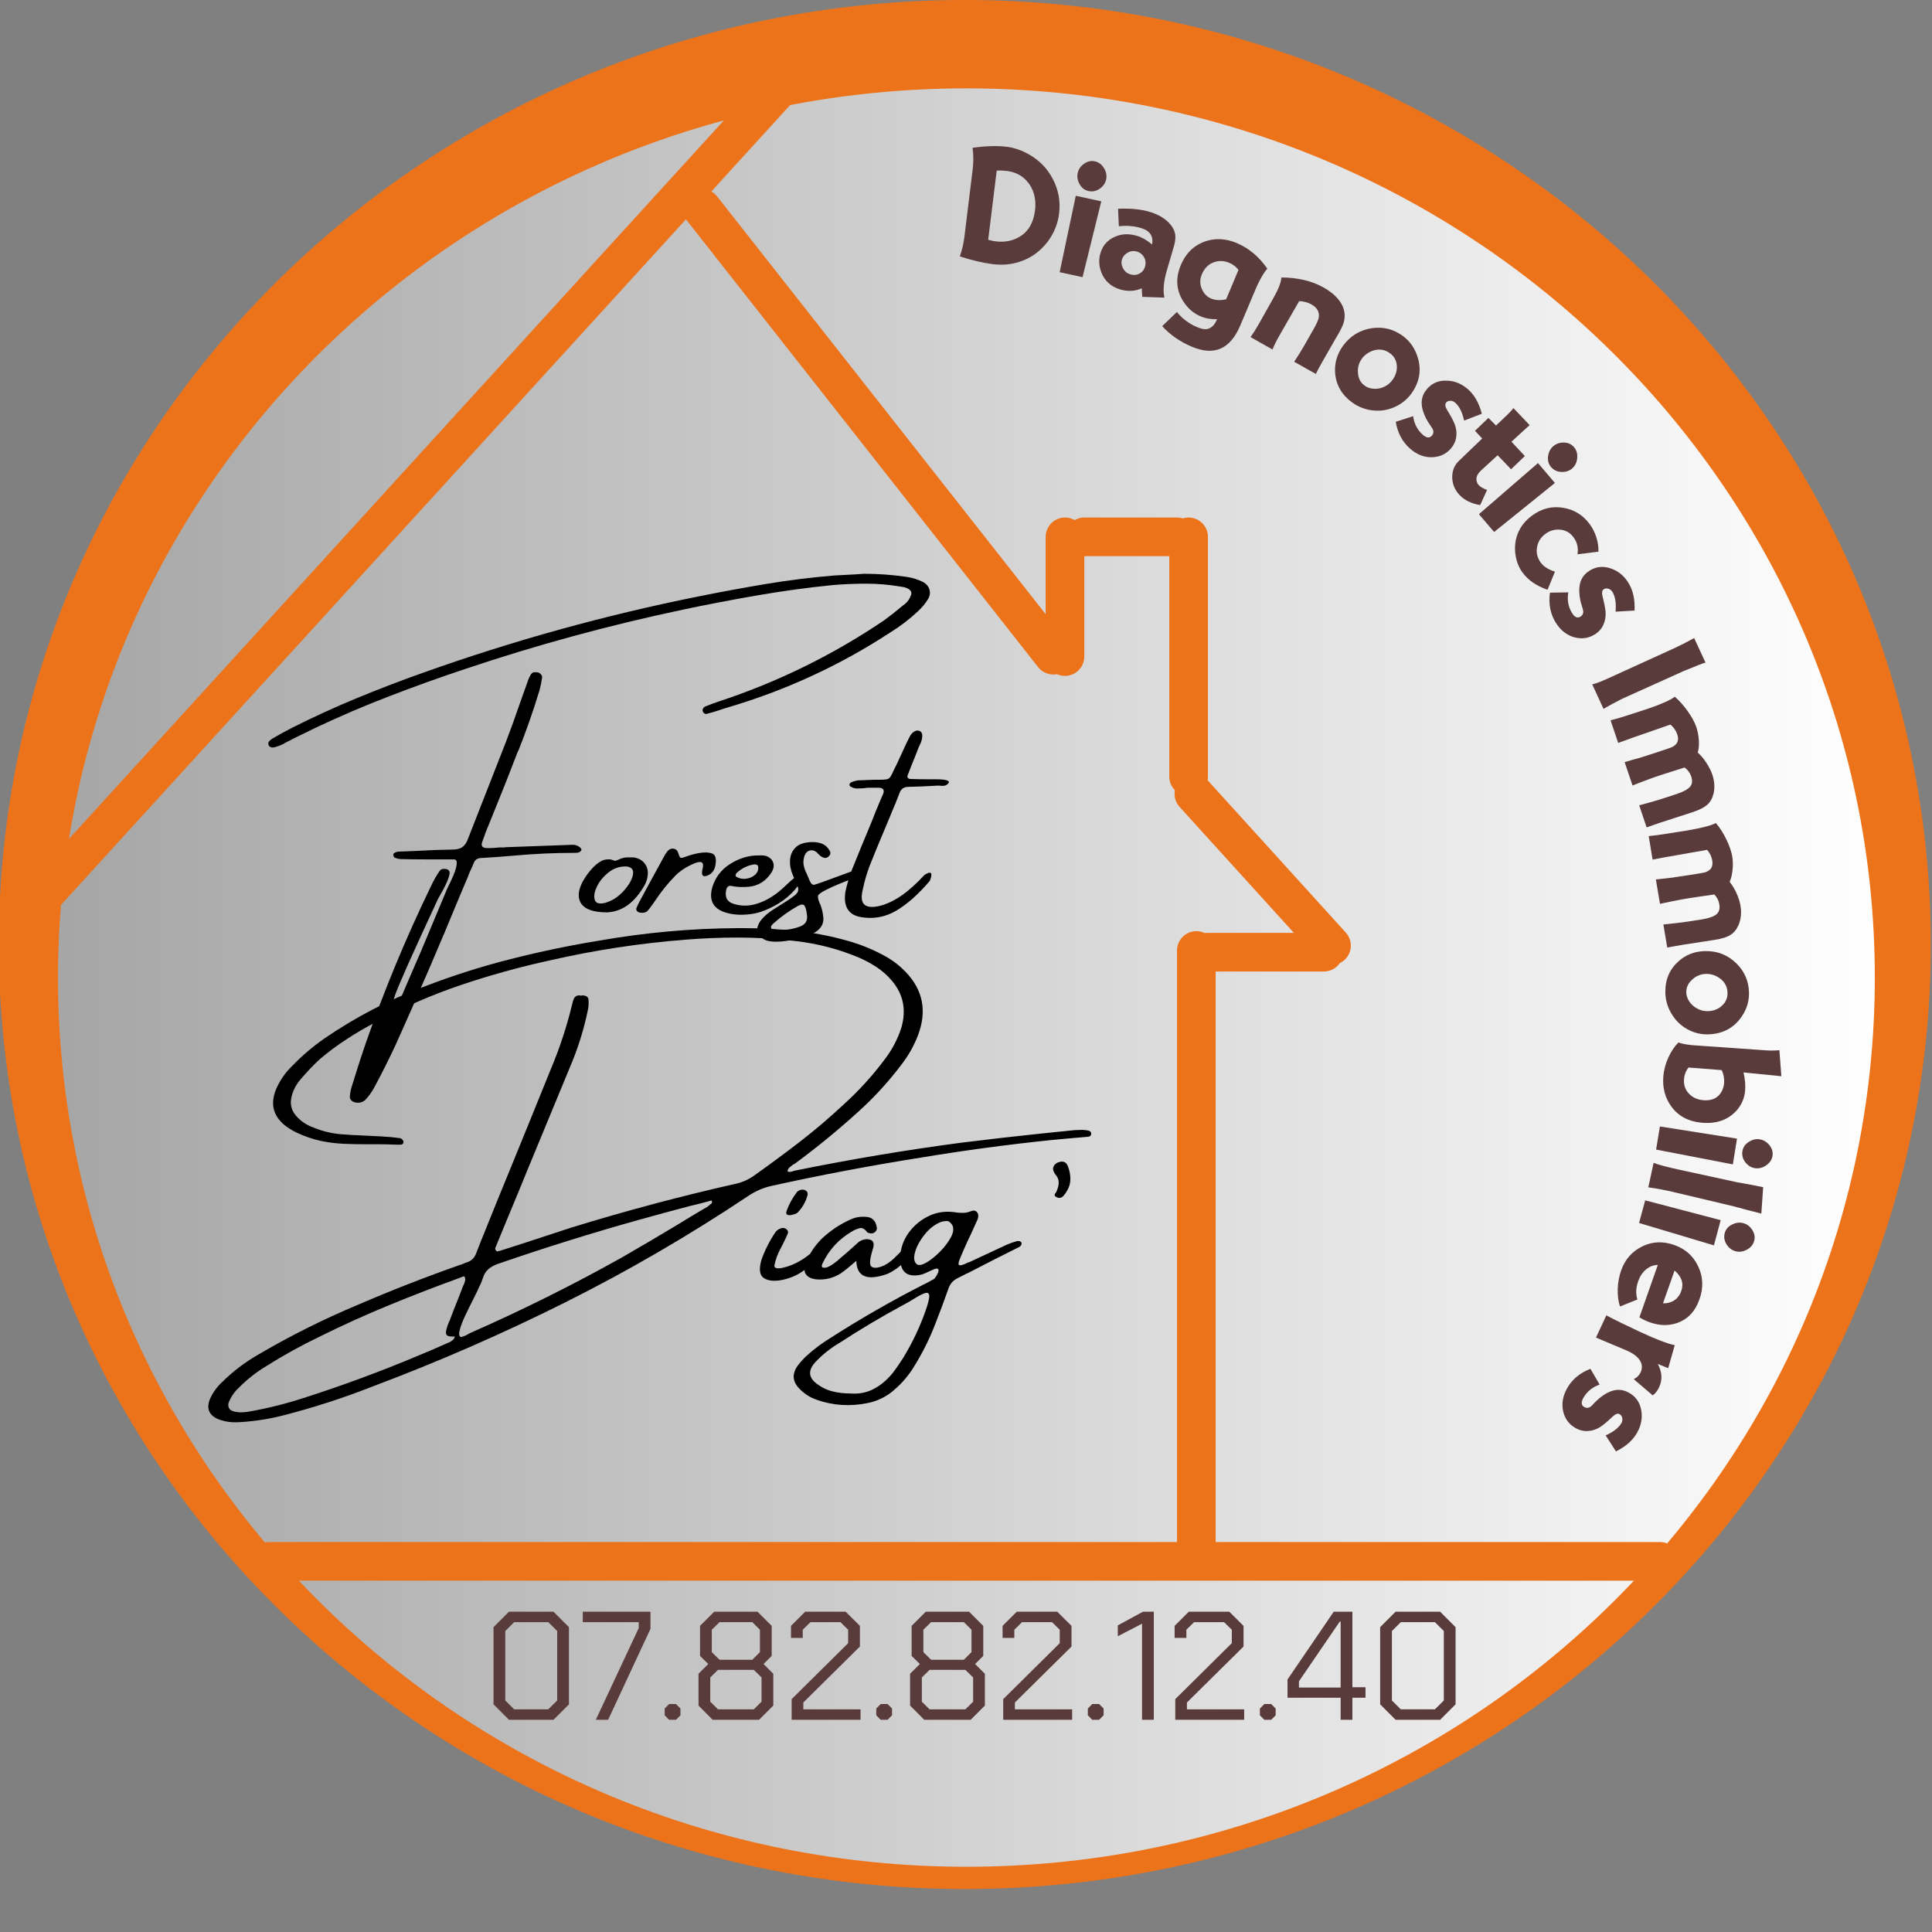 <svg xmlns="http://www.w3.org/2000/svg" xmlns:xlink="http://www.w3.org/1999/xlink" width="500" zoomAndPan="magnify" viewBox="0 0 375 375" height="500" preserveAspectRatio="xMidYMid meet" version="1.0"><rect x="0" y="0" width="375" height="375" fill="#808080" stroke="none"/><defs><g/><clipPath id="a404bb00c2"><path d="M 0 0 L 374.77 0 L 374.77 366.66 L 0 366.66 Z M 0 0 " clip-rule="nonzero"/></clipPath><clipPath id="c6be8b2441"><path d="M 187.27 0 C 83.715 0 -0.23 82.078 -0.23 183.328 C -0.23 284.582 83.715 366.66 187.27 366.66 C 290.824 366.66 374.77 284.582 374.77 183.328 C 374.77 82.078 290.824 0 187.27 0 " clip-rule="nonzero"/></clipPath><clipPath id="78b8ad3857"><path d="M 11.258 17.152 L 363.902 17.152 L 363.902 362.336 L 11.258 362.336 Z M 11.258 17.152 " clip-rule="nonzero"/></clipPath><clipPath id="e210c9b23f"><path d="M 187.578 17.152 C 90.199 17.152 11.258 94.426 11.258 189.742 C 11.258 285.062 90.199 362.336 187.578 362.336 C 284.961 362.336 363.902 285.062 363.902 189.742 C 363.902 94.426 284.961 17.152 187.578 17.152 " clip-rule="nonzero"/></clipPath><linearGradient x1="0" gradientTransform="matrix(1.378, 0, 0, 1.348, 11.256, 17.153)" y1="0" x2="256" gradientUnits="userSpaceOnUse" y2="0" id="03cf4b5896"><stop stop-opacity="1" stop-color="rgb(65.099%, 65.099%, 65.099%)" offset="0"/><stop stop-opacity="1" stop-color="rgb(65.234%, 65.234%, 65.234%)" offset="0.008"/><stop stop-opacity="1" stop-color="rgb(65.508%, 65.508%, 65.508%)" offset="0.016"/><stop stop-opacity="1" stop-color="rgb(65.781%, 65.781%, 65.781%)" offset="0.023"/><stop stop-opacity="1" stop-color="rgb(66.052%, 66.052%, 66.052%)" offset="0.031"/><stop stop-opacity="1" stop-color="rgb(66.325%, 66.325%, 66.325%)" offset="0.039"/><stop stop-opacity="1" stop-color="rgb(66.599%, 66.599%, 66.599%)" offset="0.047"/><stop stop-opacity="1" stop-color="rgb(66.872%, 66.872%, 66.872%)" offset="0.055"/><stop stop-opacity="1" stop-color="rgb(67.143%, 67.143%, 67.143%)" offset="0.062"/><stop stop-opacity="1" stop-color="rgb(67.416%, 67.416%, 67.416%)" offset="0.07"/><stop stop-opacity="1" stop-color="rgb(67.69%, 67.69%, 67.69%)" offset="0.078"/><stop stop-opacity="1" stop-color="rgb(67.961%, 67.961%, 67.961%)" offset="0.086"/><stop stop-opacity="1" stop-color="rgb(68.234%, 68.234%, 68.234%)" offset="0.094"/><stop stop-opacity="1" stop-color="rgb(68.507%, 68.507%, 68.507%)" offset="0.102"/><stop stop-opacity="1" stop-color="rgb(68.779%, 68.779%, 68.779%)" offset="0.109"/><stop stop-opacity="1" stop-color="rgb(69.052%, 69.052%, 69.052%)" offset="0.117"/><stop stop-opacity="1" stop-color="rgb(69.325%, 69.325%, 69.325%)" offset="0.125"/><stop stop-opacity="1" stop-color="rgb(69.597%, 69.597%, 69.597%)" offset="0.133"/><stop stop-opacity="1" stop-color="rgb(69.87%, 69.87%, 69.87%)" offset="0.141"/><stop stop-opacity="1" stop-color="rgb(70.143%, 70.143%, 70.143%)" offset="0.148"/><stop stop-opacity="1" stop-color="rgb(70.416%, 70.416%, 70.416%)" offset="0.156"/><stop stop-opacity="1" stop-color="rgb(70.688%, 70.688%, 70.688%)" offset="0.164"/><stop stop-opacity="1" stop-color="rgb(70.961%, 70.961%, 70.961%)" offset="0.172"/><stop stop-opacity="1" stop-color="rgb(71.234%, 71.234%, 71.234%)" offset="0.18"/><stop stop-opacity="1" stop-color="rgb(71.506%, 71.506%, 71.506%)" offset="0.188"/><stop stop-opacity="1" stop-color="rgb(71.779%, 71.779%, 71.779%)" offset="0.195"/><stop stop-opacity="1" stop-color="rgb(72.052%, 72.052%, 72.052%)" offset="0.203"/><stop stop-opacity="1" stop-color="rgb(72.324%, 72.324%, 72.324%)" offset="0.211"/><stop stop-opacity="1" stop-color="rgb(72.597%, 72.597%, 72.597%)" offset="0.219"/><stop stop-opacity="1" stop-color="rgb(72.87%, 72.87%, 72.87%)" offset="0.227"/><stop stop-opacity="1" stop-color="rgb(73.141%, 73.141%, 73.141%)" offset="0.234"/><stop stop-opacity="1" stop-color="rgb(73.415%, 73.415%, 73.415%)" offset="0.242"/><stop stop-opacity="1" stop-color="rgb(73.688%, 73.688%, 73.688%)" offset="0.25"/><stop stop-opacity="1" stop-color="rgb(73.959%, 73.959%, 73.959%)" offset="0.258"/><stop stop-opacity="1" stop-color="rgb(74.232%, 74.232%, 74.232%)" offset="0.266"/><stop stop-opacity="1" stop-color="rgb(74.506%, 74.506%, 74.506%)" offset="0.273"/><stop stop-opacity="1" stop-color="rgb(74.779%, 74.779%, 74.779%)" offset="0.281"/><stop stop-opacity="1" stop-color="rgb(75.05%, 75.05%, 75.05%)" offset="0.289"/><stop stop-opacity="1" stop-color="rgb(75.323%, 75.323%, 75.323%)" offset="0.297"/><stop stop-opacity="1" stop-color="rgb(75.597%, 75.597%, 75.597%)" offset="0.305"/><stop stop-opacity="1" stop-color="rgb(75.868%, 75.868%, 75.868%)" offset="0.312"/><stop stop-opacity="1" stop-color="rgb(76.141%, 76.141%, 76.141%)" offset="0.32"/><stop stop-opacity="1" stop-color="rgb(76.414%, 76.414%, 76.414%)" offset="0.328"/><stop stop-opacity="1" stop-color="rgb(76.686%, 76.686%, 76.686%)" offset="0.336"/><stop stop-opacity="1" stop-color="rgb(76.959%, 76.959%, 76.959%)" offset="0.344"/><stop stop-opacity="1" stop-color="rgb(77.232%, 77.232%, 77.232%)" offset="0.352"/><stop stop-opacity="1" stop-color="rgb(77.504%, 77.504%, 77.504%)" offset="0.359"/><stop stop-opacity="1" stop-color="rgb(77.777%, 77.777%, 77.777%)" offset="0.367"/><stop stop-opacity="1" stop-color="rgb(78.05%, 78.05%, 78.05%)" offset="0.375"/><stop stop-opacity="1" stop-color="rgb(78.322%, 78.322%, 78.322%)" offset="0.383"/><stop stop-opacity="1" stop-color="rgb(78.595%, 78.595%, 78.595%)" offset="0.391"/><stop stop-opacity="1" stop-color="rgb(78.868%, 78.868%, 78.868%)" offset="0.398"/><stop stop-opacity="1" stop-color="rgb(79.141%, 79.141%, 79.141%)" offset="0.406"/><stop stop-opacity="1" stop-color="rgb(79.413%, 79.413%, 79.413%)" offset="0.414"/><stop stop-opacity="1" stop-color="rgb(79.686%, 79.686%, 79.686%)" offset="0.422"/><stop stop-opacity="1" stop-color="rgb(79.959%, 79.959%, 79.959%)" offset="0.43"/><stop stop-opacity="1" stop-color="rgb(80.231%, 80.231%, 80.231%)" offset="0.438"/><stop stop-opacity="1" stop-color="rgb(80.504%, 80.504%, 80.504%)" offset="0.445"/><stop stop-opacity="1" stop-color="rgb(80.777%, 80.777%, 80.777%)" offset="0.453"/><stop stop-opacity="1" stop-color="rgb(81.049%, 81.049%, 81.049%)" offset="0.461"/><stop stop-opacity="1" stop-color="rgb(81.322%, 81.322%, 81.322%)" offset="0.469"/><stop stop-opacity="1" stop-color="rgb(81.595%, 81.595%, 81.595%)" offset="0.477"/><stop stop-opacity="1" stop-color="rgb(81.866%, 81.866%, 81.866%)" offset="0.484"/><stop stop-opacity="1" stop-color="rgb(82.14%, 82.14%, 82.14%)" offset="0.492"/><stop stop-opacity="1" stop-color="rgb(82.413%, 82.413%, 82.413%)" offset="0.5"/><stop stop-opacity="1" stop-color="rgb(82.684%, 82.684%, 82.684%)" offset="0.508"/><stop stop-opacity="1" stop-color="rgb(82.957%, 82.957%, 82.957%)" offset="0.516"/><stop stop-opacity="1" stop-color="rgb(83.231%, 83.231%, 83.231%)" offset="0.523"/><stop stop-opacity="1" stop-color="rgb(83.504%, 83.504%, 83.504%)" offset="0.531"/><stop stop-opacity="1" stop-color="rgb(83.775%, 83.775%, 83.775%)" offset="0.539"/><stop stop-opacity="1" stop-color="rgb(84.048%, 84.048%, 84.048%)" offset="0.547"/><stop stop-opacity="1" stop-color="rgb(84.322%, 84.322%, 84.322%)" offset="0.555"/><stop stop-opacity="1" stop-color="rgb(84.593%, 84.593%, 84.593%)" offset="0.562"/><stop stop-opacity="1" stop-color="rgb(84.866%, 84.866%, 84.866%)" offset="0.57"/><stop stop-opacity="1" stop-color="rgb(85.139%, 85.139%, 85.139%)" offset="0.578"/><stop stop-opacity="1" stop-color="rgb(85.411%, 85.411%, 85.411%)" offset="0.586"/><stop stop-opacity="1" stop-color="rgb(85.684%, 85.684%, 85.684%)" offset="0.594"/><stop stop-opacity="1" stop-color="rgb(85.957%, 85.957%, 85.957%)" offset="0.602"/><stop stop-opacity="1" stop-color="rgb(86.229%, 86.229%, 86.229%)" offset="0.609"/><stop stop-opacity="1" stop-color="rgb(86.502%, 86.502%, 86.502%)" offset="0.617"/><stop stop-opacity="1" stop-color="rgb(86.775%, 86.775%, 86.775%)" offset="0.625"/><stop stop-opacity="1" stop-color="rgb(87.047%, 87.047%, 87.047%)" offset="0.633"/><stop stop-opacity="1" stop-color="rgb(87.32%, 87.32%, 87.32%)" offset="0.641"/><stop stop-opacity="1" stop-color="rgb(87.593%, 87.593%, 87.593%)" offset="0.648"/><stop stop-opacity="1" stop-color="rgb(87.866%, 87.866%, 87.866%)" offset="0.656"/><stop stop-opacity="1" stop-color="rgb(88.138%, 88.138%, 88.138%)" offset="0.664"/><stop stop-opacity="1" stop-color="rgb(88.411%, 88.411%, 88.411%)" offset="0.672"/><stop stop-opacity="1" stop-color="rgb(88.684%, 88.684%, 88.684%)" offset="0.68"/><stop stop-opacity="1" stop-color="rgb(88.956%, 88.956%, 88.956%)" offset="0.688"/><stop stop-opacity="1" stop-color="rgb(89.229%, 89.229%, 89.229%)" offset="0.695"/><stop stop-opacity="1" stop-color="rgb(89.502%, 89.502%, 89.502%)" offset="0.703"/><stop stop-opacity="1" stop-color="rgb(89.774%, 89.774%, 89.774%)" offset="0.711"/><stop stop-opacity="1" stop-color="rgb(90.047%, 90.047%, 90.047%)" offset="0.719"/><stop stop-opacity="1" stop-color="rgb(90.32%, 90.32%, 90.32%)" offset="0.727"/><stop stop-opacity="1" stop-color="rgb(90.591%, 90.591%, 90.591%)" offset="0.734"/><stop stop-opacity="1" stop-color="rgb(90.865%, 90.865%, 90.865%)" offset="0.742"/><stop stop-opacity="1" stop-color="rgb(91.138%, 91.138%, 91.138%)" offset="0.75"/><stop stop-opacity="1" stop-color="rgb(91.409%, 91.409%, 91.409%)" offset="0.758"/><stop stop-opacity="1" stop-color="rgb(91.682%, 91.682%, 91.682%)" offset="0.766"/><stop stop-opacity="1" stop-color="rgb(91.956%, 91.956%, 91.956%)" offset="0.773"/><stop stop-opacity="1" stop-color="rgb(92.229%, 92.229%, 92.229%)" offset="0.781"/><stop stop-opacity="1" stop-color="rgb(92.5%, 92.5%, 92.5%)" offset="0.789"/><stop stop-opacity="1" stop-color="rgb(92.773%, 92.773%, 92.773%)" offset="0.797"/><stop stop-opacity="1" stop-color="rgb(93.047%, 93.047%, 93.047%)" offset="0.805"/><stop stop-opacity="1" stop-color="rgb(93.318%, 93.318%, 93.318%)" offset="0.812"/><stop stop-opacity="1" stop-color="rgb(93.591%, 93.591%, 93.591%)" offset="0.82"/><stop stop-opacity="1" stop-color="rgb(93.864%, 93.864%, 93.864%)" offset="0.828"/><stop stop-opacity="1" stop-color="rgb(94.136%, 94.136%, 94.136%)" offset="0.836"/><stop stop-opacity="1" stop-color="rgb(94.409%, 94.409%, 94.409%)" offset="0.844"/><stop stop-opacity="1" stop-color="rgb(94.682%, 94.682%, 94.682%)" offset="0.852"/><stop stop-opacity="1" stop-color="rgb(94.954%, 94.954%, 94.954%)" offset="0.859"/><stop stop-opacity="1" stop-color="rgb(95.227%, 95.227%, 95.227%)" offset="0.867"/><stop stop-opacity="1" stop-color="rgb(95.5%, 95.5%, 95.5%)" offset="0.875"/><stop stop-opacity="1" stop-color="rgb(95.772%, 95.772%, 95.772%)" offset="0.883"/><stop stop-opacity="1" stop-color="rgb(96.045%, 96.045%, 96.045%)" offset="0.891"/><stop stop-opacity="1" stop-color="rgb(96.318%, 96.318%, 96.318%)" offset="0.898"/><stop stop-opacity="1" stop-color="rgb(96.591%, 96.591%, 96.591%)" offset="0.906"/><stop stop-opacity="1" stop-color="rgb(96.863%, 96.863%, 96.863%)" offset="0.914"/><stop stop-opacity="1" stop-color="rgb(97.136%, 97.136%, 97.136%)" offset="0.922"/><stop stop-opacity="1" stop-color="rgb(97.409%, 97.409%, 97.409%)" offset="0.93"/><stop stop-opacity="1" stop-color="rgb(97.681%, 97.681%, 97.681%)" offset="0.938"/><stop stop-opacity="1" stop-color="rgb(97.954%, 97.954%, 97.954%)" offset="0.945"/><stop stop-opacity="1" stop-color="rgb(98.227%, 98.227%, 98.227%)" offset="0.953"/><stop stop-opacity="1" stop-color="rgb(98.499%, 98.499%, 98.499%)" offset="0.961"/><stop stop-opacity="1" stop-color="rgb(98.772%, 98.772%, 98.772%)" offset="0.969"/><stop stop-opacity="1" stop-color="rgb(99.045%, 99.045%, 99.045%)" offset="0.977"/><stop stop-opacity="1" stop-color="rgb(99.316%, 99.316%, 99.316%)" offset="0.984"/><stop stop-opacity="1" stop-color="rgb(99.59%, 99.59%, 99.59%)" offset="0.992"/><stop stop-opacity="1" stop-color="rgb(99.863%, 99.863%, 99.863%)" offset="1"/></linearGradient></defs><g clip-path="url(#a404bb00c2)"><g clip-path="url(#c6be8b2441)"><path fill="#ed731b" d="M -0.23 0 L 374.77 0 L 374.77 366.66 L -0.23 366.66 Z M -0.23 0 " fill-opacity="1" fill-rule="nonzero"/></g></g><g clip-path="url(#78b8ad3857)"><g clip-path="url(#e210c9b23f)"><path fill="url(#03cf4b5896)" d="M 11.258 17.152 L 11.258 362.336 L 363.902 362.336 L 363.902 17.152 Z M 11.258 17.152 " fill-rule="nonzero"/></g></g><g fill="#000000" fill-opacity="1"><g transform="translate(51.965, 182.994)"><g><path d="M 127.281 -69.984 C 127.895 -69.617 128.285 -69.129 128.453 -68.516 C 128.617 -67.91 128.52 -67.301 128.156 -66.688 C 127.613 -65.812 126.941 -65.008 126.141 -64.281 C 124.535 -62.781 122.758 -61.426 120.812 -60.219 C 111.039 -53.832 100.508 -48.977 89.219 -45.656 C 88.707 -45.508 88.191 -45.344 87.672 -45.156 C 86.91 -44.906 86.133 -44.676 85.344 -44.469 C 85.125 -44.383 84.922 -44.406 84.734 -44.531 C 84.555 -44.664 84.441 -44.859 84.391 -45.109 C 84.391 -45.223 84.438 -45.359 84.531 -45.516 C 84.625 -45.672 84.727 -45.773 84.844 -45.828 C 85.789 -46.223 86.773 -46.586 87.797 -46.922 C 99.117 -50.672 109.727 -55.891 119.625 -62.578 C 120.832 -63.461 122 -64.379 123.125 -65.328 C 123.281 -65.473 123.445 -65.598 123.625 -65.703 C 124.207 -66.18 124.625 -66.785 124.875 -67.516 C 125.02 -67.941 124.895 -68.305 124.5 -68.609 C 124.051 -68.891 123.551 -69.055 123 -69.109 C 122.906 -69.109 122.801 -69.125 122.688 -69.156 C 120.52 -69.52 118.352 -69.703 116.188 -69.703 C 114.031 -69.703 111.875 -69.613 109.719 -69.438 C 104.812 -68.945 99.93 -68.281 95.078 -67.438 C 90.223 -66.602 85.383 -65.676 80.562 -64.656 C 66.25 -61.633 52.176 -57.801 38.344 -53.156 C 33.406 -51.508 28.52 -49.754 23.688 -47.891 C 18.852 -46.035 14.078 -43.992 9.359 -41.766 C 8.078 -41.141 6.801 -40.52 5.531 -39.906 C 4.844 -39.539 4.133 -39.176 3.406 -38.812 C 3.289 -38.781 3.203 -38.723 3.141 -38.641 C 2.66 -38.391 2.16 -38.191 1.641 -38.047 C 1.391 -37.941 1.129 -37.895 0.859 -37.906 C 0.586 -37.926 0.375 -38.047 0.219 -38.266 C 0.07 -38.566 0.07 -38.82 0.219 -39.031 C 0.375 -39.25 0.578 -39.43 0.828 -39.578 C 0.859 -39.609 0.914 -39.645 1 -39.688 C 2.188 -40.383 3.422 -41.062 4.703 -41.719 C 8.805 -43.789 12.977 -45.703 17.219 -47.453 C 21.469 -49.211 25.77 -50.863 30.125 -52.406 C 47.613 -58.645 65.453 -63.586 83.641 -67.234 C 88.023 -68.117 92.406 -68.926 96.781 -69.656 C 101.164 -70.383 105.582 -70.93 110.031 -71.297 C 111.312 -71.359 112.609 -71.426 113.922 -71.5 C 114.504 -71.551 115.109 -71.594 115.734 -71.625 C 118.473 -71.625 121.211 -71.426 123.953 -71.031 C 125.109 -70.875 126.219 -70.523 127.281 -69.984 Z M 59.594 -19 C 59.844 -18.945 60.078 -18.859 60.297 -18.734 C 60.523 -18.609 60.691 -18.469 60.797 -18.312 C 60.91 -18.164 60.926 -18.031 60.844 -17.906 C 60.656 -17.664 60.445 -17.531 60.219 -17.5 C 59.988 -17.469 59.766 -17.453 59.547 -17.453 C 59.492 -17.453 59.453 -17.453 59.422 -17.453 C 55.523 -17.453 51.602 -17.27 47.656 -16.906 C 45.57 -16.719 43.469 -16.566 41.344 -16.453 C 40.645 -16.422 40.176 -16.055 39.938 -15.359 C 39.719 -14.805 39.473 -14.258 39.203 -13.719 C 39.078 -13.406 38.953 -13.082 38.828 -12.75 C 38.316 -11.57 37.828 -10.414 37.359 -9.281 C 33.348 0.488 29.164 10.195 24.812 19.844 C 23.57 22.508 22.254 25.141 20.859 27.734 C 20.859 27.766 20.844 27.797 20.812 27.828 C 20.383 28.68 19.836 29.488 19.172 30.25 C 18.586 30.945 17.82 31.188 16.875 30.969 C 16.613 30.883 16.391 30.75 16.203 30.562 C 16.023 30.383 15.938 30.156 15.938 29.875 C 15.977 29.238 16.094 28.613 16.281 28 C 16.414 27.57 16.555 27.117 16.703 26.641 C 17.43 24.266 18.203 21.891 19.016 19.516 C 22.672 9.047 26.922 -1.176 31.766 -11.156 C 32.211 -12.102 32.742 -13.031 33.359 -13.938 C 33.504 -14.156 33.711 -14.285 33.984 -14.328 C 34.266 -14.367 34.531 -14.348 34.781 -14.266 C 35.227 -14.129 35.391 -13.785 35.266 -13.234 C 35.148 -12.691 34.922 -12.062 34.578 -11.344 C 34.242 -10.633 33.91 -10.004 33.578 -9.453 C 33.316 -9.004 33.133 -8.676 33.031 -8.469 C 28.02 2.301 25.223 8.582 24.641 10.375 C 24.43 10.988 24.328 11.406 24.328 11.625 C 24.328 11.844 24.398 11.93 24.547 11.891 C 24.691 11.859 24.852 11.758 25.031 11.594 C 25.219 11.438 25.391 11.266 25.547 11.078 C 25.711 10.891 25.816 10.766 25.859 10.703 C 26.078 10.16 26.312 9.598 26.562 9.016 C 27.375 7.141 28.18 5.27 28.984 3.406 C 29.223 2.863 29.461 2.316 29.703 1.766 C 31.41 -2.285 33.102 -6.332 34.781 -10.375 C 34.863 -10.531 34.969 -10.754 35.094 -11.047 C 35.395 -11.629 35.711 -12.312 36.047 -13.094 C 36.379 -13.875 36.586 -14.57 36.672 -15.188 C 36.766 -15.812 36.609 -16.145 36.203 -16.188 C 35.367 -16.188 34.531 -16.188 33.688 -16.188 C 33.133 -16.188 32.586 -16.188 32.047 -16.188 C 31.578 -16.188 31.086 -16.188 30.578 -16.188 C 28.961 -16.188 27.348 -16.207 25.734 -16.25 C 25.305 -16.289 24.91 -16.398 24.547 -16.578 C 24.516 -16.609 24.484 -16.672 24.453 -16.766 C 24.43 -16.859 24.406 -16.961 24.375 -17.078 C 24.375 -17.109 24.375 -17.141 24.375 -17.172 C 24.375 -17.211 24.395 -17.254 24.438 -17.297 C 24.477 -17.336 24.516 -17.375 24.547 -17.406 C 24.766 -17.551 24.977 -17.641 25.188 -17.672 C 25.406 -17.703 25.629 -17.719 25.859 -17.719 C 25.93 -17.719 26 -17.719 26.062 -17.719 C 26.977 -17.758 27.891 -17.797 28.797 -17.828 C 31.172 -17.973 33.547 -18.062 35.922 -18.094 C 36.734 -18.094 37.367 -18.266 37.828 -18.609 C 38.285 -18.961 38.641 -19.504 38.891 -20.234 C 40.066 -23.273 41.254 -26.305 42.453 -29.328 C 43.723 -32.547 44.984 -35.766 46.234 -38.984 C 47.18 -41.453 48.078 -43.93 48.922 -46.422 C 49.379 -47.734 49.852 -49.062 50.344 -50.406 C 50.344 -50.457 50.359 -50.5 50.391 -50.531 C 50.566 -51.113 50.805 -51.645 51.109 -52.125 C 51.285 -52.375 51.504 -52.504 51.766 -52.516 C 52.023 -52.535 52.297 -52.516 52.578 -52.453 C 52.797 -52.336 52.969 -52.195 53.094 -52.031 C 53.227 -51.863 53.281 -51.672 53.25 -51.453 C 53.133 -50.629 52.969 -49.812 52.75 -49 C 51.539 -45.008 50.172 -41.098 48.641 -37.266 C 48.555 -37.172 48.5 -37.062 48.469 -36.938 C 47.094 -33.32 45.676 -29.734 44.219 -26.172 C 43.551 -24.523 42.883 -22.879 42.219 -21.234 C 42.219 -21.203 42.219 -21.188 42.219 -21.188 C 42.039 -20.707 41.859 -20.207 41.672 -19.688 C 41.492 -19.227 41.484 -18.895 41.641 -18.688 C 41.805 -18.477 42.164 -18.375 42.719 -18.375 C 43.445 -18.375 44.176 -18.414 44.906 -18.5 C 45.238 -18.5 45.57 -18.5 45.906 -18.5 C 45.969 -18.5 46.02 -18.516 46.062 -18.547 C 50.258 -18.691 54.441 -18.844 58.609 -19 C 58.93 -19.031 59.258 -19.031 59.594 -19 Z M 59.594 -19 "/></g></g></g><g fill="#000000" fill-opacity="1"><g transform="translate(113.744, 182.994)"><g><path d="M 3.953 -5.906 L 3.891 -5.906 C 1.484 -5.938 -0.098 -6.469 -0.859 -7.5 C -1.629 -8.539 -1.598 -9.926 -0.766 -11.656 C -0.066 -12.969 0.805 -14.113 1.859 -15.094 C 2.234 -15.414 2.609 -15.676 2.984 -15.875 C 3.367 -16.082 3.801 -16.188 4.281 -16.188 C 4.562 -16.227 4.883 -16.176 5.25 -16.031 C 5.363 -16 5.477 -15.957 5.594 -15.906 C 5.883 -15.957 6.16 -16.051 6.422 -16.188 C 6.484 -16.227 6.578 -16.27 6.703 -16.312 C 7.242 -16.52 7.82 -16.609 8.438 -16.578 C 8.688 -16.578 8.945 -16.578 9.219 -16.578 C 10.195 -16.43 10.93 -16.02 11.422 -15.344 C 11.922 -14.676 12.098 -13.859 11.953 -12.891 C 11.867 -12.316 11.688 -11.77 11.406 -11.25 C 9.488 -7.832 7.055 -6.051 4.109 -5.906 Z M 7.891 -14.812 C 6.578 -14.863 5.41 -14.484 4.391 -13.672 C 3.367 -12.867 2.609 -11.941 2.109 -10.891 C 1.617 -9.848 1.484 -8.988 1.703 -8.312 C 1.93 -7.645 2.625 -7.461 3.781 -7.766 C 5.094 -8.16 6.25 -8.906 7.25 -10 C 8.258 -11.102 8.875 -12.145 9.094 -13.125 C 9.32 -14.113 8.922 -14.676 7.891 -14.812 Z M 7.891 -14.812 "/></g></g></g><g fill="#000000" fill-opacity="1"><g transform="translate(126.961, 182.994)"><g><path d="M 11.938 -15.281 C 11.789 -14.133 11.254 -13.383 10.328 -13.031 C 9.398 -12.688 9.098 -13.145 9.422 -14.406 C 9.742 -15.676 9.176 -16 7.719 -15.375 C 6.258 -14.75 5.055 -13.961 4.109 -13.016 C 2.648 -11.523 1.352 -9.914 0.219 -8.188 C 0.102 -8.039 0.016 -7.914 -0.047 -7.812 C -0.379 -7.332 -0.711 -6.879 -1.047 -6.453 C -1.266 -6.148 -1.516 -5.961 -1.797 -5.891 C -2.086 -5.816 -2.383 -5.801 -2.688 -5.844 C -2.969 -5.883 -3.18 -5.992 -3.328 -6.172 C -3.484 -6.359 -3.504 -6.578 -3.391 -6.828 C -3.203 -7.273 -2.984 -7.727 -2.734 -8.188 C -1.242 -10.957 0.27 -13.738 1.812 -16.531 C 1.844 -16.562 1.859 -16.594 1.859 -16.625 C 2.078 -17.062 2.336 -17.461 2.641 -17.828 C 2.973 -18.191 3.352 -18.336 3.781 -18.266 C 4.219 -18.203 4.508 -17.945 4.656 -17.5 C 4.832 -16.914 4.988 -16.586 5.125 -16.516 C 5.258 -16.441 5.562 -16.492 6.031 -16.672 C 7.02 -17.047 7.988 -17.305 8.938 -17.453 C 9.883 -17.598 10.66 -17.555 11.266 -17.328 C 11.867 -17.109 12.094 -16.426 11.938 -15.281 Z M 11.938 -15.281 "/></g></g></g><g fill="#000000" fill-opacity="1"><g transform="translate(139.407, 182.994)"><g><path d="M 14.188 -9.562 C 13.227 -8.613 12.109 -7.801 10.828 -7.125 C 9.547 -6.457 8.473 -6.02 7.609 -5.812 C 6.754 -5.602 5.867 -5.484 4.953 -5.453 C 3.492 -5.391 2.148 -5.586 0.922 -6.047 C -1.086 -6.859 -1.785 -8.41 -1.172 -10.703 C -0.586 -12.68 0.586 -14.223 2.359 -15.328 C 4.141 -16.441 5.973 -16.984 7.859 -16.953 C 7.859 -16.953 7.879 -16.953 7.922 -16.953 C 8.398 -16.984 8.852 -16.953 9.281 -16.859 C 10.008 -16.586 10.473 -16.148 10.672 -15.547 C 10.879 -14.953 10.75 -14.289 10.281 -13.562 C 9.219 -11.957 7.773 -11.062 5.953 -10.875 C 4.734 -10.758 3.562 -10.816 2.438 -11.047 C 2.219 -11.086 2.023 -11.031 1.859 -10.875 C 1.703 -10.727 1.602 -10.547 1.562 -10.328 C 1.238 -8.898 1.68 -7.988 2.891 -7.594 C 4.379 -7.082 5.93 -7.082 7.547 -7.594 C 9.398 -8.176 11.164 -9.27 12.844 -10.875 C 14.52 -12.488 15.484 -13.238 15.734 -13.125 C 15.992 -13.02 16.078 -12.711 15.984 -12.203 C 15.754 -11.391 15.156 -10.508 14.188 -9.562 Z M 3.578 -13.562 C 3.484 -13.445 3.414 -13.316 3.375 -13.172 C 3.332 -13.035 3.383 -12.91 3.531 -12.797 C 4.113 -12.461 4.742 -12.344 5.422 -12.438 C 6.109 -12.531 6.688 -12.785 7.156 -13.203 C 7.625 -13.629 7.828 -14.148 7.766 -14.766 C 7.711 -14.984 7.594 -15.117 7.406 -15.172 C 7.227 -15.234 7.051 -15.242 6.875 -15.203 C 5.645 -14.992 4.547 -14.445 3.578 -13.562 Z M 3.578 -13.562 "/></g></g></g><g fill="#000000" fill-opacity="1"><g transform="translate(153.893, 182.994)"><g><path d="M 12.047 -12.625 C 9.422 -11.645 7.531 -10.848 6.375 -10.234 C 5.531 -9.816 5.047 -9.469 4.922 -9.188 C 4.797 -8.914 4.891 -8.414 5.203 -7.688 C 5.203 -7.656 5.227 -7.609 5.281 -7.547 C 5.645 -6.66 5.859 -5.742 5.922 -4.797 C 6.035 -2.891 4.41 -1.555 1.047 -0.797 C -2.305 -0.035 -4.551 -0.008 -5.688 -0.719 C -6.82 -1.438 -7.172 -2.344 -6.734 -3.438 C -6.297 -4.531 -5.156 -5.641 -3.312 -6.766 C -1.469 -7.898 -0.238 -8.711 0.375 -9.203 C 1 -9.703 1.191 -10.258 0.953 -10.875 C 0.867 -11.094 0.773 -11.312 0.672 -11.531 C 0.453 -12.039 0.227 -12.57 0 -13.125 C -0.426 -14.113 -0.609 -15.086 -0.547 -16.047 C -0.492 -17.016 -0.141 -17.828 0.516 -18.484 C 1.172 -19.141 2.188 -19.492 3.562 -19.547 C 4.344 -19.578 5.039 -19.473 5.656 -19.234 C 6.27 -18.992 6.758 -18.551 7.125 -17.906 C 7.414 -17.457 7.32 -17.047 6.844 -16.672 C 6.531 -16.43 6.191 -16.398 5.828 -16.578 C 5.598 -16.68 5.375 -16.82 5.156 -17 C 5.156 -17.051 5.156 -17.078 5.156 -17.078 C 5.051 -17.141 4.957 -17.207 4.875 -17.281 C 4.781 -17.426 4.676 -17.539 4.562 -17.625 C 4.125 -17.938 3.688 -18.031 3.25 -17.906 C 2.812 -17.781 2.484 -17.445 2.266 -16.906 C 2.117 -16.469 2.047 -16.023 2.047 -15.578 C 2.078 -15.035 2.203 -14.504 2.422 -13.984 C 2.566 -13.672 2.695 -13.383 2.812 -13.125 C 3.094 -12.395 3.32 -11.891 3.5 -11.609 C 3.688 -11.336 3.91 -11.223 4.172 -11.266 C 4.43 -11.305 6.785 -12.148 11.234 -13.797 C 12.191 -14.109 12.461 -13.719 12.047 -12.625 Z M 1.266 -3.109 C 2.43 -3.504 2.922 -4.285 2.734 -5.453 C 2.734 -5.535 2.719 -5.625 2.688 -5.719 C 2.625 -6.352 2.488 -6.836 2.281 -7.172 C 2.082 -7.516 1.641 -7.504 0.953 -7.141 C -0.773 -6.16 -2.367 -5.016 -3.828 -3.703 C -3.93 -3.586 -4.023 -3.484 -4.109 -3.391 C -4.109 -3.391 -4.125 -3.363 -4.156 -3.312 C -4.258 -3.176 -4.273 -3.023 -4.203 -2.859 C -4.141 -2.691 -3.992 -2.609 -3.766 -2.609 C -2.047 -2.348 -0.367 -2.516 1.266 -3.109 Z M 1.266 -3.109 "/></g></g></g><g fill="#000000" fill-opacity="1"><g transform="translate(164.92, 182.994)"><g><path d="M 15.562 -12.031 C 13.332 -9.406 11.148 -7.469 9.016 -6.219 C 6.891 -4.977 4.609 -4.566 2.172 -4.984 C -0.254 -5.41 -1.254 -7.047 -0.828 -9.891 C -0.523 -11.316 -0.117 -12.707 0.391 -14.062 C 1.672 -17.238 2.969 -20.395 4.281 -23.531 C 4.707 -24.656 5.164 -25.789 5.656 -26.938 C 5.77 -27.188 5.875 -27.438 5.969 -27.688 C 6.156 -28.102 6.336 -28.523 6.516 -28.953 C 6.785 -29.68 6.5 -30.062 5.656 -30.094 C 5.164 -30.094 4.691 -30.094 4.234 -30.094 C 4.016 -30.094 3.773 -30.094 3.516 -30.094 C 3.266 -30.062 3.004 -30.031 2.734 -30 C 2.305 -29.969 1.879 -29.953 1.453 -29.953 C 1.035 -29.953 0.645 -30.055 0.281 -30.266 C 0.176 -30.305 0.094 -30.367 0.031 -30.453 C -0.02 -30.547 -0.047 -30.648 -0.047 -30.766 C -0.016 -30.836 0.035 -30.914 0.109 -31 C 0.18 -31.094 0.273 -31.156 0.391 -31.188 C 0.766 -31.344 1.148 -31.453 1.547 -31.516 C 2.578 -31.566 3.598 -31.609 4.609 -31.641 C 5.004 -31.641 5.352 -31.641 5.656 -31.641 C 6.312 -31.641 6.801 -31.664 7.125 -31.719 C 7.457 -31.77 7.723 -31.941 7.922 -32.234 C 8.117 -32.535 8.348 -32.992 8.609 -33.609 C 8.766 -33.941 8.945 -34.305 9.156 -34.703 C 9.707 -35.867 10.254 -37.055 10.797 -38.266 C 11.047 -38.805 11.305 -39.336 11.578 -39.859 C 11.797 -40.367 12.133 -40.766 12.594 -41.047 C 13.039 -41.266 13.43 -41.25 13.766 -41 C 13.867 -40.938 13.945 -40.828 14 -40.672 C 14.062 -40.523 14.094 -40.395 14.094 -40.281 C 14.094 -39.633 13.926 -38.992 13.594 -38.359 C 13.531 -38.223 13.457 -38.066 13.375 -37.891 C 13.156 -37.297 12.922 -36.691 12.672 -36.078 C 12.191 -34.941 11.734 -33.785 11.297 -32.609 C 11.18 -32.391 11.176 -32.195 11.281 -32.031 C 11.395 -31.875 11.562 -31.797 11.781 -31.797 C 12.957 -31.754 14.109 -31.734 15.234 -31.734 C 15.816 -31.734 16.398 -31.734 16.984 -31.734 C 18.805 -31.703 19.535 -31.445 19.172 -30.969 C 18.922 -30.688 18.648 -30.523 18.359 -30.484 C 18.066 -30.441 17.77 -30.445 17.469 -30.5 C 17.289 -30.5 17.109 -30.5 16.922 -30.5 C 15.066 -30.383 13.227 -30.305 11.406 -30.266 C 10.551 -30.266 9.984 -29.883 9.703 -29.125 C 9.41 -28.395 9.125 -27.664 8.844 -26.938 C 8.426 -25.977 8.035 -25.039 7.672 -24.125 C 7.305 -23.258 6.941 -22.391 6.578 -21.516 C 5.629 -19.285 4.711 -17.051 3.828 -14.812 C 3.285 -13.352 2.859 -11.859 2.547 -10.328 C 1.848 -7.555 2.914 -6.492 5.75 -7.141 C 8.539 -7.805 11.461 -9.816 14.516 -13.172 C 15.836 -14.016 16.188 -13.633 15.562 -12.031 Z M 15.562 -12.031 "/></g></g></g><g fill="#000000" fill-opacity="1"><g transform="translate(179.066, 182.994)"><g/></g></g><g fill="#000000" fill-opacity="1"><g transform="translate(39.414, 254.244)"><g><path d="M 171.875 -33.609 C 170.625 -33.492 169.363 -33.383 168.094 -33.281 C 166.926 -33.164 165.754 -33.055 164.578 -32.953 C 156.109 -32.078 147.676 -30.941 139.281 -29.547 C 129.645 -28.023 120.02 -26.203 110.406 -24.078 C 108.727 -23.711 107.176 -23.039 105.75 -22.062 C 94.301 -14.426 82.484 -7.555 70.297 -1.453 C 58.117 4.641 45.625 10.094 32.812 14.906 C 27.219 17.102 21.523 18.945 15.734 20.438 C 13.055 21.133 10.332 21.578 7.562 21.766 C 7.195 21.797 6.832 21.812 6.469 21.812 C 5.227 21.852 4.039 21.648 2.906 21.203 C 1.156 20.441 0.625 19.164 1.312 17.375 C 1.863 16.094 2.672 14.961 3.734 13.984 C 5.805 11.941 8.102 10.191 10.625 8.734 C 16.832 5.086 23.258 1.867 29.906 -0.922 C 36.469 -3.754 43.129 -6.359 49.891 -8.734 C 50.066 -8.766 50.234 -8.82 50.391 -8.906 C 50.598 -9.008 50.836 -9.102 51.109 -9.188 C 52.086 -9.469 52.742 -10.125 53.078 -11.156 C 53.66 -12.676 54.266 -14.191 54.891 -15.703 C 54.992 -15.953 55.102 -16.227 55.219 -16.531 C 56.594 -19.945 57.992 -23.391 59.422 -26.859 C 62.098 -33.398 64.766 -39.957 67.422 -46.531 C 69.172 -50.664 70.578 -54.922 71.641 -59.297 C 71.711 -59.691 71.836 -60.094 72.016 -60.5 C 72.348 -60.977 72.789 -61.141 73.344 -60.984 C 73.551 -61.055 73.789 -61.055 74.062 -60.984 C 74.281 -60.953 74.457 -60.863 74.594 -60.719 C 74.738 -60.57 74.812 -60.391 74.812 -60.172 C 74.863 -59.504 74.828 -58.863 74.703 -58.25 C 73.91 -54.383 72.727 -50.625 71.156 -46.969 C 68.445 -40.406 65.723 -33.816 62.984 -27.203 C 61.891 -24.504 60.773 -21.801 59.641 -19.094 C 59.43 -18.582 59.219 -18.066 59 -17.547 C 58.332 -15.91 57.648 -14.254 56.953 -12.578 C 56.922 -12.504 56.906 -12.453 56.906 -12.422 C 56.789 -12.242 56.723 -12.07 56.703 -11.906 C 56.691 -11.738 56.773 -11.578 56.953 -11.422 C 56.992 -11.391 57.055 -11.359 57.141 -11.328 C 57.203 -11.359 57.289 -11.391 57.406 -11.422 C 57.438 -11.422 57.469 -11.422 57.5 -11.422 C 59.227 -11.973 60.93 -12.52 62.609 -13.062 C 65.598 -14.039 68.566 -15.016 71.516 -15.984 C 82.047 -19.223 92.66 -22.051 103.359 -24.469 C 104.641 -24.75 105.801 -25.254 106.844 -25.984 C 109.883 -28.141 112.875 -30.348 115.812 -32.609 C 118.75 -34.879 121.57 -37.281 124.281 -39.812 C 127.227 -42.469 129.906 -45.406 132.312 -48.625 C 133.738 -50.477 134.816 -52.535 135.547 -54.797 C 136.547 -58.266 135.91 -61.316 133.641 -63.953 C 132.805 -64.93 131.863 -65.77 130.812 -66.469 C 129.77 -67.164 128.672 -67.77 127.516 -68.281 C 123.523 -69.988 119.375 -71.086 115.062 -71.578 C 111.312 -72.035 107.551 -72.266 103.781 -72.266 C 100.352 -72.266 96.926 -72.125 93.5 -71.844 C 84.688 -71.145 75.973 -69.812 67.359 -67.844 C 61.484 -66.562 55.723 -64.969 50.078 -63.062 C 44.441 -61.164 38.957 -58.773 33.625 -55.891 C 31.656 -54.879 29.75 -53.77 27.906 -52.562 C 26.062 -51.363 24.301 -50.051 22.625 -48.625 C 21.352 -47.445 20.164 -46.203 19.062 -44.891 C 18.25 -44.004 17.66 -42.984 17.297 -41.828 C 16.723 -40.035 17.113 -38.5 18.469 -37.219 C 19.301 -36.414 20.266 -35.816 21.359 -35.422 C 23.211 -34.641 25.145 -34.188 27.156 -34.062 C 28.219 -33.977 29.297 -33.914 30.391 -33.875 C 31.859 -33.812 33.32 -33.738 34.781 -33.656 C 35.957 -33.594 37.109 -33.484 38.234 -33.328 C 38.391 -33.297 38.52 -33.223 38.625 -33.109 C 38.727 -33.004 38.816 -32.879 38.891 -32.734 C 38.922 -32.43 38.844 -32.234 38.656 -32.141 C 38.477 -32.055 38.297 -32.031 38.109 -32.062 L 37.797 -32.062 C 37.691 -32.062 37.582 -32.062 37.469 -32.062 C 36.406 -32.113 35.367 -32.141 34.359 -32.141 C 34.023 -32.141 33.691 -32.141 33.359 -32.141 C 32.848 -32.141 32.316 -32.141 31.766 -32.141 L 31.719 -32.141 C 30.219 -32.141 28.738 -32.172 27.281 -32.234 C 25.82 -32.305 24.363 -32.488 22.906 -32.781 C 21.258 -33.145 19.664 -33.691 18.125 -34.422 C 17.289 -34.828 16.508 -35.316 15.781 -35.891 C 13.594 -37.723 13.047 -40.008 14.141 -42.75 C 14.898 -44.539 15.992 -46.113 17.422 -47.469 C 19.285 -49.395 21.328 -51.129 23.547 -52.672 C 29.609 -56.828 36.055 -60.18 42.891 -62.734 C 48.398 -64.859 53.992 -66.641 59.672 -68.078 C 65.348 -69.523 71.094 -70.723 76.906 -71.672 C 85.844 -73.242 94.844 -74.051 103.906 -74.094 C 104.188 -74.094 104.477 -74.094 104.781 -74.094 C 108.219 -74.094 111.641 -73.914 115.047 -73.562 C 118.461 -73.219 121.828 -72.57 125.141 -71.625 C 127.879 -70.863 130.477 -69.77 132.938 -68.344 C 134.219 -67.57 135.363 -66.656 136.375 -65.594 C 139.738 -62.094 140.539 -58.004 138.781 -53.328 C 137.988 -51.254 136.895 -49.32 135.5 -47.531 C 132.945 -44.156 130.102 -41.066 126.969 -38.266 C 123.133 -34.797 119.133 -31.523 114.969 -28.453 C 114.852 -28.359 114.703 -28.27 114.516 -28.188 C 114.297 -28.031 114.078 -27.859 113.859 -27.672 C 113.648 -27.492 113.504 -27.25 113.422 -26.938 C 113.566 -26.82 113.695 -26.766 113.812 -26.766 C 114 -26.797 114.18 -26.828 114.359 -26.859 C 114.547 -26.941 114.727 -27 114.906 -27.031 C 125.688 -29.227 136.492 -31.039 147.328 -32.469 C 152.555 -33.113 157.758 -33.707 162.938 -34.25 C 164.727 -34.438 166.504 -34.617 168.266 -34.797 C 168.879 -34.879 169.52 -34.922 170.188 -34.922 C 170.789 -34.961 171.398 -34.906 172.016 -34.75 C 172.098 -34.719 172.176 -34.656 172.25 -34.562 C 172.332 -34.469 172.375 -34.391 172.375 -34.328 C 172.406 -34.098 172.363 -33.926 172.25 -33.812 C 172.145 -33.707 172.02 -33.641 171.875 -33.609 Z M 47.594 6.375 C 47.594 6.375 47.613 6.375 47.656 6.375 C 47.914 6.258 48.16 6.109 48.391 5.922 C 48.629 5.742 48.789 5.492 48.875 5.172 C 48.789 5.172 48.727 5.172 48.688 5.172 C 47.957 5.211 47.492 5.117 47.297 4.891 C 47.098 4.672 47.094 4.254 47.281 3.641 C 47.375 3.234 47.516 2.832 47.703 2.438 C 47.742 2.32 47.785 2.234 47.828 2.172 C 48.109 1.441 48.379 0.727 48.641 0.031 C 49.285 -1.551 49.91 -3.145 50.516 -4.75 C 50.547 -4.82 50.594 -4.914 50.656 -5.031 C 50.77 -5.281 50.844 -5.523 50.875 -5.766 C 50.914 -6.004 50.859 -6.25 50.703 -6.5 C 50.672 -6.5 50.641 -6.5 50.609 -6.5 C 50.43 -6.469 50.266 -6.41 50.109 -6.328 C 50.016 -6.297 49.926 -6.258 49.844 -6.219 C 45.207 -4.539 40.625 -2.77 36.094 -0.906 C 31.562 0.957 27.086 2.984 22.672 5.172 C 19.086 6.891 15.617 8.805 12.266 10.922 C 10.328 12.086 8.562 13.477 6.969 15.094 C 6.094 15.883 5.43 16.844 4.984 17.969 C 4.848 18.332 4.859 18.68 5.016 19.016 C 5.172 19.348 5.457 19.57 5.875 19.688 C 6.344 19.82 6.832 19.891 7.344 19.891 C 7.895 19.891 8.441 19.836 8.984 19.734 C 12.523 19.109 16.031 18.234 19.5 17.109 C 27.031 14.703 34.445 11.961 41.75 8.891 C 43.707 8.086 45.656 7.25 47.594 6.375 Z M 98.266 -20.297 C 98.297 -20.367 98.352 -20.426 98.438 -20.469 C 98.57 -20.531 98.676 -20.617 98.75 -20.734 C 98.82 -20.848 98.805 -21.016 98.703 -21.234 C 98.523 -21.203 98.316 -21.145 98.078 -21.062 C 96.859 -20.727 95.641 -20.422 94.422 -20.141 C 91.109 -19.266 87.805 -18.367 84.516 -17.453 C 75.391 -14.898 66.336 -12.07 57.359 -8.969 C 56.578 -8.719 55.926 -8.367 55.406 -7.922 C 54.883 -7.484 54.504 -6.859 54.266 -6.047 C 54.141 -5.648 53.984 -5.254 53.797 -4.859 C 53.68 -4.672 53.594 -4.488 53.531 -4.312 C 53.289 -3.758 52.922 -2.992 52.422 -2.016 C 51.91 -1.016 51.395 0.031 50.875 1.125 C 50.363 2.219 50.008 3.156 49.812 3.938 C 49.613 4.719 49.695 5.164 50.062 5.281 C 50.57 5.164 51.047 4.969 51.484 4.688 C 51.703 4.562 51.926 4.453 52.156 4.359 C 62.039 0.004 71.719 -4.816 81.188 -10.109 C 84.938 -12.266 88.648 -14.453 92.328 -16.672 C 93.941 -17.672 95.555 -18.645 97.172 -19.594 C 97.203 -19.625 97.234 -19.641 97.266 -19.641 C 97.629 -19.828 97.961 -20.047 98.266 -20.297 Z M 98.266 -20.297 "/></g></g></g><g fill="#000000" fill-opacity="1"><g transform="translate(149.208, 254.244)"><g><path d="M 9.891 -10.484 C 9.004 -9.43 7.953 -8.469 6.734 -7.594 C 5.523 -6.719 4.156 -6.125 2.625 -5.812 C 1.102 -5.508 -0.078 -5.625 -0.922 -6.156 C -1.766 -6.688 -1.93 -7.863 -1.422 -9.688 C -0.754 -11.57 0.156 -13.375 1.312 -15.094 C 1.582 -15.457 1.969 -15.711 2.469 -15.859 C 2.832 -15.941 3.148 -15.879 3.422 -15.672 C 3.691 -15.461 3.797 -15.203 3.734 -14.891 C 3.484 -14.285 3.207 -13.688 2.906 -13.094 C 2.613 -12.5 2.414 -12.109 2.312 -11.922 C 1.727 -10.859 1.32 -9.75 1.094 -8.594 C 1.094 -7.926 1.977 -7.879 3.75 -8.453 C 5.531 -9.035 7.258 -10.102 8.938 -11.656 C 10.613 -13.207 11.414 -13.664 11.344 -13.031 C 11.27 -12.395 10.785 -11.547 9.891 -10.484 Z M 5.547 -18.828 C 5.461 -18.754 5.289 -18.672 5.031 -18.578 C 4.781 -18.492 4.508 -18.43 4.219 -18.391 C 3.926 -18.348 3.695 -18.391 3.531 -18.516 C 3.363 -18.648 3.359 -18.914 3.516 -19.312 C 3.773 -20.008 4.051 -20.617 4.344 -21.141 C 4.633 -21.672 5.016 -22.25 5.484 -22.875 C 5.773 -23.156 6.094 -23.305 6.438 -23.328 C 6.789 -23.359 7.082 -23.27 7.312 -23.062 C 7.551 -22.852 7.617 -22.566 7.516 -22.203 C 7.148 -20.891 6.492 -19.766 5.547 -18.828 Z M 5.547 -18.828 "/></g></g></g><g fill="#000000" fill-opacity="1"><g transform="translate(158.915, 254.244)"><g><path d="M 18.047 -12.672 C 18.441 -12.453 18.473 -11.91 18.141 -11.047 C 17.66 -10.422 17.145 -9.832 16.594 -9.281 C 16.051 -8.738 15.457 -8.25 14.812 -7.812 C 14.758 -7.812 14.734 -7.797 14.734 -7.766 C 14.305 -7.461 13.852 -7.207 13.375 -7 C 9.406 -5.57 7.379 -6.41 7.297 -9.516 C 5.68 -8.117 4.602 -7.266 4.062 -6.953 C 2.75 -6.172 1.328 -5.82 -0.203 -5.906 C -1.328 -5.969 -2.094 -6.305 -2.5 -6.922 C -2.906 -7.547 -2.867 -8.391 -2.391 -9.453 C -1.66 -11.129 -0.625 -12.625 0.719 -13.938 C 2.301 -15.395 4.051 -16.566 5.969 -17.453 C 7 -17.961 8.082 -18.16 9.219 -18.047 C 10.344 -17.984 11.02 -17.344 11.25 -16.125 C 11.352 -15.758 11.266 -15.438 10.984 -15.156 C 10.617 -14.82 10.191 -14.75 9.703 -14.938 C 9.672 -14.938 9.625 -14.941 9.562 -14.953 C 9.508 -14.973 9.469 -15 9.438 -15.031 C 8.957 -15.695 8.473 -15.973 7.984 -15.859 C 7.492 -15.754 6.973 -15.535 6.422 -15.203 C 3.867 -13.711 1.969 -11.633 0.719 -8.969 C 0.656 -8.844 0.613 -8.707 0.594 -8.562 C 0.582 -8.426 0.625 -8.316 0.719 -8.234 C 1.02 -8.141 1.352 -8.16 1.719 -8.297 C 2.082 -8.441 2.445 -8.648 2.812 -8.922 C 3.176 -9.191 3.484 -9.422 3.734 -9.609 C 3.766 -9.66 3.781 -9.688 3.781 -9.688 C 4.988 -10.695 6.176 -11.734 7.344 -12.797 C 7.852 -13.348 8.492 -13.656 9.266 -13.719 C 10.359 -13.719 10.812 -13.227 10.625 -12.25 C 10.531 -11.883 10.426 -11.52 10.312 -11.156 C 9.875 -9.57 9.852 -8.645 10.25 -8.375 C 10.656 -8.102 11.266 -8.102 12.078 -8.375 C 12.898 -8.645 13.723 -9.164 14.547 -9.938 C 15.367 -10.719 16.062 -11.426 16.625 -12.062 C 17.188 -12.695 17.66 -12.898 18.047 -12.672 Z M 18.047 -12.672 "/></g></g></g><g fill="#000000" fill-opacity="1"><g transform="translate(175.418, 254.244)"><g><path d="M 21.984 -13.344 C 22.117 -13.375 22.266 -13.375 22.422 -13.344 C 22.586 -13.312 22.711 -13.238 22.797 -13.125 C 22.898 -12.938 22.895 -12.75 22.781 -12.562 C 22.676 -12.383 22.52 -12.25 22.312 -12.156 C 20.812 -11.414 19.305 -10.66 17.797 -9.891 C 16.023 -8.973 14.242 -8.055 12.453 -7.141 C 12.18 -7.047 11.922 -6.922 11.672 -6.766 C 11.273 -6.555 10.879 -6.359 10.484 -6.172 C 9.566 -5.723 8.957 -5.023 8.656 -4.078 C 7.863 -1.828 7.031 0.41 6.156 2.641 C 5.02 5.609 3.609 8.438 1.922 11.125 C 0.973 12.664 -0.172 14.035 -1.516 15.234 C -3.129 16.742 -4.973 17.695 -7.047 18.094 C -10.484 18.789 -13.797 18.566 -16.984 17.422 C -18.285 16.961 -19.41 16.219 -20.359 15.188 C -21.641 13.812 -21.695 12.332 -20.531 10.75 C -20.02 10.094 -19.453 9.473 -18.828 8.891 C -17.41 7.609 -15.879 6.461 -14.234 5.453 C -8.348 1.68 -2.301 -1.785 3.906 -4.953 C 3.938 -4.953 3.953 -4.953 3.953 -4.953 C 4.598 -5.285 5.238 -5.633 5.875 -6 C 5.977 -6.082 6.117 -6.258 6.297 -6.531 C 6.484 -6.812 6.617 -7.086 6.703 -7.359 C 6.797 -7.629 6.77 -7.828 6.625 -7.953 C 6.488 -8.078 6.145 -8.016 5.594 -7.766 C 5.383 -7.68 5.188 -7.594 5 -7.5 C 4.52 -7.258 4.039 -7.051 3.562 -6.875 C 0.719 -6.188 -0.703 -7.281 -0.703 -10.156 C -0.629 -11.883 -0.109 -13.441 0.859 -14.828 C 1.828 -16.211 3.066 -17.297 4.578 -18.078 C 6.086 -18.867 7.723 -19.176 9.484 -19 C 9.672 -19 9.852 -18.973 10.031 -18.922 C 10.508 -18.859 10.992 -18.828 11.484 -18.828 C 11.973 -18.828 12.477 -18.93 13 -19.141 C 13.539 -19.359 13.945 -19.297 14.219 -18.953 C 14.5 -18.617 14.547 -18.176 14.359 -17.625 C 13.879 -16.594 13.406 -15.547 12.938 -14.484 C 12.613 -13.836 12.301 -13.164 12 -12.469 C 11.664 -11.738 11.344 -10.992 11.031 -10.234 C 10.582 -9.234 10.516 -8.707 10.828 -8.656 C 11.141 -8.613 11.68 -8.789 12.453 -9.188 C 12.547 -9.219 12.648 -9.25 12.766 -9.281 C 14.16 -9.945 15.566 -10.602 16.984 -11.25 C 17.973 -11.695 18.957 -12.156 19.938 -12.625 C 20.602 -12.914 21.285 -13.156 21.984 -13.344 Z M 4.281 0.031 C 4.789 -1.438 5.008 -2.395 4.938 -2.844 C 4.863 -3.301 4.547 -3.422 3.984 -3.203 C 3.422 -2.992 2.68 -2.598 1.766 -2.016 C 1.18 -1.648 0.539 -1.285 -0.156 -0.922 C -4.352 1.348 -8.441 3.781 -12.422 6.375 C -14.18 7.406 -15.75 8.648 -17.125 10.109 C -18.582 11.672 -18.535 13.055 -16.984 14.266 C -16.066 14.992 -15.047 15.504 -13.922 15.797 C -12.805 16.086 -11.578 16.234 -10.234 16.234 C -8.648 16.348 -7.188 16.055 -5.844 15.359 C -4.5 14.66 -3.254 13.613 -2.109 12.219 C -1.43 11.312 -0.781 10.367 -0.156 9.391 C 1.676 6.398 3.156 3.281 4.281 0.031 Z M 2.641 -8.781 C 3.066 -8.602 3.691 -8.758 4.516 -9.25 C 5.336 -9.75 6.18 -10.438 7.047 -11.312 C 7.91 -12.188 8.594 -13.078 9.094 -13.984 C 9.602 -14.898 9.734 -15.676 9.484 -16.312 C 9.422 -16.488 9.312 -16.648 9.156 -16.797 C 8.895 -17.117 8.602 -17.27 8.281 -17.25 C 7.957 -17.238 7.613 -17.18 7.25 -17.078 C 6.031 -16.598 4.957 -15.77 4.031 -14.594 C 3.102 -13.426 2.484 -12.27 2.172 -11.125 C 1.867 -9.977 2.023 -9.195 2.641 -8.781 Z M 2.641 -8.781 "/></g></g></g><g fill="#000000" fill-opacity="1"><g transform="translate(196.675, 254.244)"><g><path d="M 9.062 -28.734 C 9.852 -28.91 10.383 -28.578 10.656 -27.734 C 10.938 -26.973 11.078 -26.207 11.078 -25.438 C 11.078 -24.738 10.945 -24.125 10.688 -23.594 C 10.438 -23.062 10.129 -22.582 9.766 -22.156 C 9.547 -21.906 9.305 -21.766 9.047 -21.734 C 8.785 -21.711 8.535 -21.781 8.297 -21.938 C 7.93 -22.113 7.945 -22.426 8.344 -22.875 C 8.969 -24.219 8.977 -25.266 8.375 -26.016 C 7.77 -26.766 7.586 -27.375 7.828 -27.844 C 8.066 -28.312 8.477 -28.609 9.062 -28.734 Z M 9.062 -28.734 "/></g></g></g><path stroke-linecap="round" transform="matrix(0.464, 0.59, -0.59, 0.464, 136.879, 35.183)" fill="none" stroke-linejoin="miter" d="M 5 5 L 151.972 4.999 " stroke="#ed731b" stroke-width="10" stroke-opacity="1" stroke-miterlimit="4"/><path stroke-linecap="round" transform="matrix(0, 0.752, -0.75, 0, 210.46, 100.449)" fill="none" stroke-linejoin="miter" d="M 5 4.999 L 35.88 4.999 " stroke="#ed731b" stroke-width="10" stroke-opacity="1" stroke-miterlimit="4"/><path stroke-linecap="round" transform="matrix(0.75, 0, 0, 0.75, 206.711, 100.448)" fill="none" stroke-linejoin="miter" d="M 5 5.001 L 29 5.001 " stroke="#ed731b" stroke-width="10" stroke-opacity="1" stroke-miterlimit="4"/><path stroke-linecap="round" transform="matrix(0, 0.75, -0.75, 0, 234.459, 100.45)" fill="none" stroke-linejoin="miter" d="M 5.001 5.002 L 67.038 5.002 " stroke="#ed731b" stroke-width="10" stroke-opacity="1" stroke-miterlimit="4"/><path stroke-linecap="round" transform="matrix(0.508, 0.56, -0.556, 0.504, 231.987, 148.789)" fill="none" stroke-linejoin="miter" d="M 4.997 5 L 57.528 5 " stroke="#ed731b" stroke-width="10" stroke-opacity="1" stroke-miterlimit="4"/><path stroke-linecap="round" transform="matrix(0.75, 0, 0, 0.75, 230.711, 181.066)" fill="none" stroke-linejoin="miter" d="M 5 5.001 L 35 5.001 " stroke="#ed731b" stroke-width="10" stroke-opacity="1" stroke-miterlimit="4"/><path stroke-linecap="round" transform="matrix(0, -0.752, 0.75, 0, 228.459, 303.06)" fill="none" stroke-linejoin="miter" d="M 5.002 4.997 L 157.664 4.997 " stroke="#ed731b" stroke-width="10" stroke-opacity="1" stroke-miterlimit="4"/><path stroke-linecap="round" transform="matrix(0.505, -0.554, 0.554, 0.505, -3.003, 180.801)" fill="none" stroke-linejoin="miter" d="M 5 5 L 309.274 4.999 " stroke="#ed731b" stroke-width="10" stroke-opacity="1" stroke-miterlimit="4"/><path stroke-linecap="round" transform="matrix(0.751, 0, 0, 0.75, 48.402, 299.312)" fill="none" stroke-linejoin="miter" d="M 5 5.001 L 364.599 5.001 " stroke="#ed731b" stroke-width="10" stroke-opacity="1" stroke-miterlimit="4"/><g fill="#593b3b" fill-opacity="1"><g transform="translate(184.525, 49.816)"><g><path d="M 1.781 -0.047 C 2.195 -1.211 2.488 -2.453 2.656 -3.766 L 4.25 -16.766 C 4.445 -18.305 4.445 -19.758 4.25 -21.125 C 6.781 -21.488 8.992 -21.555 10.891 -21.328 C 12.348 -21.141 13.773 -20.648 15.172 -19.859 C 17.191 -18.723 18.734 -17.145 19.797 -15.125 C 20.922 -13.008 21.336 -10.766 21.047 -8.391 C 20.805 -6.43 20.098 -4.645 18.922 -3.031 C 17.41 -1.008 15.52 0.344 13.25 1.031 C 11.664 1.539 9.961 1.68 8.141 1.453 C 6.242 1.211 4.125 0.711 1.781 -0.047 Z M 8.938 -16.719 L 7.281 -3.281 C 7.789 -3.125 8.27 -3.02 8.719 -2.969 C 10.426 -2.75 11.969 -3.039 13.344 -3.844 C 15.062 -4.844 16.07 -6.555 16.375 -8.984 C 16.52 -10.129 16.445 -11.195 16.156 -12.188 C 15.863 -13.176 15.391 -14.023 14.734 -14.734 C 13.734 -15.816 12.445 -16.453 10.875 -16.641 C 10.312 -16.711 9.664 -16.738 8.938 -16.719 Z M 8.938 -16.719 "/></g></g></g><g fill="#593b3b" fill-opacity="1"><g transform="translate(204.307, 52.534)"><g><path d="M 8.203 -21.219 C 8.941 -21.062 9.531 -20.625 9.969 -19.906 C 10.414 -19.188 10.555 -18.445 10.391 -17.688 C 10.234 -16.957 9.812 -16.359 9.125 -15.891 C 8.445 -15.43 7.734 -15.285 6.984 -15.453 C 6.203 -15.617 5.609 -16.086 5.203 -16.859 C 4.828 -17.547 4.719 -18.238 4.875 -18.938 C 5.031 -19.695 5.457 -20.312 6.156 -20.781 C 6.801 -21.227 7.484 -21.375 8.203 -21.219 Z M 4.5 -14.531 L 9.453 -13.453 L 5.812 1.266 L 1.375 0.297 Z M 4.5 -14.531 "/></g></g></g><g fill="#593b3b" fill-opacity="1"><g transform="translate(211.248, 53.867)"><g><path d="M 5.766 -13.344 C 8.129 -13.457 10.188 -13.254 11.938 -12.734 C 13.719 -12.203 15.078 -11.352 16.016 -10.188 C 16.484 -9.602 16.766 -8.988 16.859 -8.344 C 16.953 -7.707 16.867 -6.953 16.609 -6.078 L 15.203 -1.25 C 14.609 0.812 14.461 2.531 14.766 3.906 L 10.469 3.75 L 10.359 2.094 C 9.055 2.676 7.66 2.75 6.172 2.312 C 4.391 1.77 3.176 0.676 2.531 -0.969 C 2.039 -2.25 1.977 -3.5 2.344 -4.719 C 2.789 -6.227 3.734 -7.297 5.172 -7.922 C 6.484 -8.492 7.898 -8.551 9.422 -8.094 C 10.41 -7.801 11.395 -7.238 12.375 -6.406 C 12.656 -8.031 11.945 -9.094 10.25 -9.594 C 8.914 -10 7.473 -10.117 5.922 -9.953 Z M 9.438 -5.031 C 8.77 -5.227 8.148 -5.148 7.578 -4.797 C 7.035 -4.473 6.688 -4.051 6.531 -3.531 C 6.352 -2.938 6.426 -2.344 6.75 -1.75 C 7.082 -1.164 7.551 -0.785 8.156 -0.609 C 8.781 -0.422 9.363 -0.469 9.906 -0.75 C 10.445 -1.031 10.805 -1.461 10.984 -2.047 C 11.191 -2.734 11.141 -3.352 10.828 -3.906 C 10.523 -4.469 10.062 -4.844 9.438 -5.031 Z M 9.438 -5.031 "/></g></g></g><g fill="#593b3b" fill-opacity="1"><g transform="translate(225.686, 58.087)"><g><path d="M 20.312 -5.922 C 20.07 -5.723 19.711 -5.219 19.234 -4.406 C 18.766 -3.594 18.344 -2.734 17.969 -1.828 L 15.266 4.578 L 15.031 5.125 C 13.102 9.676 9.984 11.039 5.672 9.219 C 3.367 8.25 1.441 6.914 -0.109 5.219 L 2.75 2.469 C 3.801 3.77 5.098 4.742 6.641 5.391 C 7.348 5.691 7.926 5.832 8.375 5.812 C 8.832 5.789 9.254 5.602 9.641 5.25 C 9.984 4.957 10.285 4.5 10.547 3.875 C 9.367 3.906 8.301 3.719 7.344 3.312 C 6.113 2.789 5.086 1.957 4.266 0.812 C 2.629 -1.457 2.379 -3.941 3.516 -6.641 C 4.547 -9.086 6.254 -10.66 8.641 -11.359 C 10.484 -11.891 12.395 -11.738 14.375 -10.906 C 16.707 -9.926 18.688 -8.266 20.312 -5.922 Z M 14.703 -5.703 C 14.242 -6.305 13.656 -6.758 12.938 -7.062 C 11.883 -7.508 10.852 -7.539 9.844 -7.156 C 8.832 -6.758 8.086 -6.004 7.609 -4.891 C 7.191 -3.891 7.18 -2.938 7.578 -2.031 C 7.961 -1.113 8.566 -0.484 9.391 -0.141 C 10.242 0.211 11.219 0.258 12.312 0 Z M 14.703 -5.703 "/></g></g></g><g fill="#593b3b" fill-opacity="1"><g transform="translate(241.198, 64.574)"><g><path d="M 7.531 -10.719 C 10.707 -10.695 13.438 -10.047 15.719 -8.766 C 16.977 -8.055 17.957 -7.254 18.656 -6.359 C 19.352 -5.461 19.734 -4.531 19.797 -3.562 C 19.816 -2.969 19.75 -2.414 19.594 -1.906 C 19.438 -1.395 19.109 -0.695 18.609 0.188 L 18.094 1.062 L 15.578 5.453 C 14.859 6.703 14.406 7.555 14.219 8.016 L 10 5.641 C 10.75 4.523 11.398 3.477 11.953 2.5 L 13.859 -0.844 C 14.379 -1.77 14.68 -2.457 14.766 -2.906 C 14.953 -3.988 14.484 -4.848 13.359 -5.484 C 12.68 -5.867 11.883 -6.082 10.969 -6.125 L 7.344 0.188 C 6.633 1.395 6.117 2.422 5.797 3.266 L 1.531 0.859 C 2.094 0.066 2.633 -0.789 3.156 -1.719 L 6.062 -6.891 C 6.957 -8.473 7.445 -9.75 7.531 -10.719 Z M 7.531 -10.719 "/></g></g></g><g fill="#593b3b" fill-opacity="1"><g transform="translate(255.805, 72.748)"><g><path d="M 16.438 -7.578 C 17.645 -6.703 18.535 -5.551 19.109 -4.125 C 20.211 -1.363 19.883 1.234 18.125 3.672 C 17.395 4.66 16.473 5.445 15.359 6.031 C 13.828 6.832 12.203 7.117 10.484 6.891 C 9.086 6.711 7.805 6.203 6.641 5.359 C 4.629 3.898 3.531 1.992 3.344 -0.359 C 3.195 -2.242 3.707 -4 4.875 -5.625 C 6.289 -7.57 8.188 -8.719 10.562 -9.062 C 12.719 -9.344 14.676 -8.848 16.438 -7.578 Z M 13.984 -4.188 C 13.016 -4.895 11.945 -5.07 10.781 -4.719 C 9.832 -4.406 9.082 -3.875 8.531 -3.125 C 7.926 -2.281 7.676 -1.344 7.781 -0.312 C 7.863 0.738 8.297 1.547 9.078 2.109 C 9.547 2.453 10.098 2.648 10.734 2.703 C 11.367 2.766 11.992 2.676 12.609 2.438 C 13.391 2.125 14.016 1.641 14.484 0.984 C 15.129 0.086 15.406 -0.852 15.312 -1.844 C 15.219 -2.832 14.773 -3.613 13.984 -4.188 Z M 13.984 -4.188 "/></g></g></g><g fill="#593b3b" fill-opacity="1"><g transform="translate(269.274, 82.576)"><g><path d="M 18.344 -2.266 L 14.906 -0.938 C 14.562 -2.551 13.984 -3.711 13.172 -4.422 C 12.898 -4.66 12.594 -4.781 12.25 -4.781 C 11.906 -4.789 11.633 -4.68 11.438 -4.453 C 11.145 -4.129 11.219 -3.617 11.656 -2.922 C 12.258 -1.953 12.719 -1.102 13.031 -0.375 C 13.383 0.488 13.5 1.359 13.375 2.234 C 13.27 3.066 12.91 3.832 12.297 4.531 C 11.359 5.582 10.16 6.129 8.703 6.172 C 7.148 6.223 5.707 5.656 4.375 4.469 C 2.914 3.176 2.004 1.453 1.641 -0.703 L 5.016 -1.797 C 5.211 -0.328 5.836 0.875 6.891 1.812 C 7.609 2.445 8.195 2.504 8.656 1.984 C 8.945 1.66 9.023 1.301 8.891 0.906 C 8.848 0.738 8.629 0.375 8.234 -0.188 C 7.785 -0.812 7.414 -1.5 7.125 -2.25 C 6.352 -4.156 6.562 -5.781 7.75 -7.125 C 8.738 -8.25 10.023 -8.77 11.609 -8.688 C 13.098 -8.645 14.461 -8.078 15.703 -6.984 C 16.941 -5.879 17.82 -4.305 18.344 -2.266 Z M 18.344 -2.266 "/></g></g></g><g fill="#593b3b" fill-opacity="1"><g transform="translate(278.547, 90.786)"><g><path d="M 17.422 -2.266 L 14.75 0.297 L 12.141 -2.422 L 9.484 0.016 L 8.984 0.469 C 8.453 0.977 8.148 1.422 8.078 1.797 C 7.953 2.441 8.094 2.977 8.5 3.406 C 8.82 3.738 9.352 4.039 10.094 4.312 L 8.75 7.25 C 7.062 6.957 5.75 6.328 4.812 5.359 C 3.852 4.367 3.359 3.211 3.328 1.891 C 3.305 0.578 3.75 -0.504 4.656 -1.359 L 9.141 -5.672 L 7.75 -7.172 L 10.359 -9.672 L 11.828 -8.188 L 13.438 -9.719 C 14.312 -10.531 14.898 -11.148 15.203 -11.578 L 18.359 -8.266 C 18.191 -8.109 17.91 -7.859 17.516 -7.516 C 17.379 -7.398 17.082 -7.129 16.625 -6.703 L 14.828 -5.047 Z M 17.422 -2.266 "/></g></g></g><g fill="#593b3b" fill-opacity="1"><g transform="translate(286.15, 98.727)"><g><path d="M 19.375 -11.922 C 19.863 -11.348 20.066 -10.641 19.984 -9.797 C 19.898 -8.953 19.566 -8.281 18.984 -7.781 C 18.41 -7.301 17.711 -7.082 16.891 -7.125 C 16.078 -7.164 15.422 -7.477 14.922 -8.062 C 14.398 -8.676 14.207 -9.414 14.344 -10.281 C 14.469 -11.051 14.801 -11.664 15.344 -12.125 C 15.926 -12.625 16.641 -12.859 17.484 -12.828 C 18.266 -12.785 18.895 -12.484 19.375 -11.922 Z M 12.375 -8.844 L 15.656 -4.984 L 3.859 4.531 L 0.906 1.078 Z M 12.375 -8.844 "/></g></g></g><g fill="#593b3b" fill-opacity="1"><g transform="translate(290.864, 104.036)"><g><path d="M 19.391 3.047 L 15.328 3.547 C 15.523 2.328 15.273 1.238 14.578 0.281 C 13.922 -0.613 13.07 -1.113 12.031 -1.219 C 10.957 -1.332 9.977 -1.062 9.094 -0.406 C 8.113 0.32 7.562 1.273 7.438 2.453 C 7.332 3.422 7.582 4.32 8.188 5.156 C 8.758 5.938 9.68 6.523 10.953 6.922 L 9.516 10.438 C 7.379 9.707 5.766 8.598 4.672 7.109 C 3.93 6.109 3.469 4.93 3.281 3.578 C 3.082 2.141 3.238 0.773 3.75 -0.516 C 4.301 -1.867 5.223 -3.02 6.516 -3.969 C 8.367 -5.332 10.363 -5.836 12.5 -5.484 C 14.656 -5.141 16.391 -4.078 17.703 -2.297 C 18.254 -1.547 18.68 -0.695 18.984 0.25 C 19.285 1.195 19.422 2.129 19.391 3.047 Z M 19.391 3.047 "/></g></g></g><g fill="#593b3b" fill-opacity="1"><g transform="translate(299.077, 115.21)"><g><path d="M 18.188 3.297 L 14.5 3.516 C 14.656 1.879 14.453 0.598 13.891 -0.328 C 13.703 -0.629 13.441 -0.832 13.109 -0.938 C 12.785 -1.039 12.492 -1.016 12.234 -0.859 C 11.867 -0.641 11.789 -0.129 12 0.672 C 12.289 1.773 12.477 2.723 12.562 3.516 C 12.633 4.441 12.488 5.301 12.125 6.094 C 11.77 6.863 11.195 7.488 10.406 7.969 C 9.195 8.695 7.883 8.867 6.469 8.484 C 4.977 8.055 3.77 7.082 2.844 5.562 C 1.832 3.895 1.473 1.984 1.766 -0.172 L 5.328 -0.234 C 5.078 1.234 5.316 2.566 6.047 3.766 C 6.547 4.598 7.094 4.836 7.688 4.484 C 8.051 4.254 8.234 3.93 8.234 3.516 C 8.234 3.336 8.129 2.922 7.922 2.266 C 7.68 1.535 7.535 0.766 7.484 -0.047 C 7.305 -2.078 7.984 -3.555 9.516 -4.484 C 10.797 -5.266 12.176 -5.383 13.656 -4.844 C 15.07 -4.352 16.203 -3.406 17.047 -2 C 17.91 -0.57 18.289 1.191 18.188 3.297 Z M 18.188 3.297 "/></g></g></g><g fill="#593b3b" fill-opacity="1"><g transform="translate(305.49, 125.953)"><g/></g></g><g fill="#593b3b" fill-opacity="1"><g transform="translate(308.365, 131.369)"><g><path d="M 22.672 -2.766 C 22.41 -2.723 20.961 -2.16 18.328 -1.078 L 18.172 -1 L 6.422 4.297 C 5.109 4.961 3.926 5.602 2.875 6.219 L 0.688 1.469 C 1.414 1.312 2.641 0.832 4.359 0.031 L 16.703 -5.594 C 17.66 -6.031 18.914 -6.672 20.469 -7.516 Z M 22.672 -2.766 "/></g></g></g><g fill="#593b3b" fill-opacity="1"><g transform="translate(312.076, 138.233)"><g><path d="M 13 -3 C 13.852 -2.27 14.68 -1.344 15.484 -0.219 C 16.285 0.895 16.852 1.938 17.188 2.906 C 17.457 3.727 17.617 4.598 17.672 5.516 C 17.723 6.43 17.648 7.207 17.453 7.844 C 18.035 8.344 18.586 8.992 19.109 9.797 C 19.641 10.598 20.031 11.367 20.281 12.109 C 20.707 13.367 20.789 14.586 20.531 15.766 C 20.312 16.703 19.906 17.43 19.312 17.953 C 18.727 18.484 17.789 18.961 16.5 19.391 L 10.297 21.406 L 10.062 21.484 L 8.828 21.906 L 7.672 22.312 L 7.531 22.359 L 6.094 18.078 C 6.238 18.055 7.453 17.719 9.734 17.062 L 9.938 17 L 13.156 15.953 C 14.582 15.484 15.516 14.992 15.953 14.484 C 16.391 13.984 16.469 13.312 16.188 12.469 C 15.957 11.781 15.531 11.203 14.906 10.734 L 10.922 12 C 9.41 12.469 7.367 13.211 4.797 14.234 L 3.266 9.688 C 3.359 9.664 3.758 9.551 4.469 9.344 L 6.562 8.75 L 6.703 8.703 L 10.094 7.609 C 10.094 7.609 10.102 7.602 10.125 7.594 C 10.145 7.594 10.176 7.582 10.219 7.562 C 11.438 7.164 12.172 6.91 12.422 6.797 C 12.68 6.68 12.93 6.508 13.172 6.281 C 13.66 5.801 13.758 5.133 13.469 4.281 C 13.219 3.539 12.773 2.914 12.141 2.406 L 5 4.891 L 4.781 4.969 L 2.016 5.969 L 0.531 1.578 L 0.719 1.531 C 1.582 1.312 2.477 1.051 3.406 0.75 L 7.797 -0.672 C 10.504 -1.609 12.238 -2.383 13 -3 Z M 13 -3 "/></g></g></g><g fill="#593b3b" fill-opacity="1"><g transform="translate(319.734, 160.627)"><g><path d="M 13.312 -0.875 C 14.051 -0.031 14.723 1.008 15.328 2.25 C 15.93 3.488 16.32 4.613 16.5 5.625 C 16.633 6.477 16.648 7.359 16.547 8.266 C 16.453 9.18 16.266 9.941 15.984 10.547 C 16.473 11.129 16.914 11.852 17.312 12.719 C 17.707 13.594 17.969 14.414 18.094 15.188 C 18.312 16.508 18.195 17.727 17.75 18.844 C 17.375 19.727 16.852 20.383 16.188 20.812 C 15.531 21.25 14.535 21.57 13.203 21.781 L 6.734 22.781 L 6.5 22.828 L 5.219 23.047 L 4.016 23.266 L 3.875 23.281 L 3.125 18.812 C 3.27 18.812 4.523 18.672 6.891 18.391 L 7.094 18.359 L 10.453 17.859 C 11.922 17.617 12.91 17.281 13.422 16.844 C 13.941 16.414 14.129 15.766 13.984 14.891 C 13.867 14.172 13.547 13.535 13.016 12.984 L 8.859 13.594 C 7.285 13.82 5.156 14.227 2.469 14.812 L 1.672 10.078 C 1.773 10.066 2.191 10.02 2.922 9.938 L 5.094 9.688 L 5.234 9.656 L 8.766 9.125 C 8.766 9.125 8.773 9.125 8.797 9.125 C 8.816 9.113 8.848 9.109 8.891 9.109 C 10.148 8.91 10.914 8.773 11.188 8.703 C 11.457 8.629 11.727 8.492 12 8.297 C 12.551 7.91 12.754 7.27 12.609 6.375 C 12.473 5.602 12.141 4.922 11.609 4.328 L 4.156 5.641 L 3.922 5.672 L 1.031 6.219 L 0.281 1.656 L 0.469 1.641 C 1.363 1.547 2.285 1.426 3.234 1.281 L 7.781 0.562 C 10.625 0.07 12.469 -0.406 13.312 -0.875 Z M 13.312 -0.875 "/></g></g></g><g fill="#593b3b" fill-opacity="1"><g transform="translate(323.463, 184.157)"><g><path d="M 16.016 8.453 C 16.055 9.941 15.691 11.344 14.922 12.656 C 13.391 15.207 11.117 16.523 8.109 16.609 C 6.879 16.648 5.695 16.406 4.562 15.875 C 3 15.145 1.785 14.023 0.922 12.516 C 0.203 11.305 -0.176 9.984 -0.219 8.547 C -0.281 6.055 0.566 4.02 2.328 2.438 C 3.734 1.164 5.438 0.504 7.438 0.453 C 9.844 0.379 11.906 1.191 13.625 2.891 C 15.156 4.422 15.953 6.273 16.016 8.453 Z M 11.844 8.547 C 11.812 7.348 11.301 6.398 10.312 5.703 C 9.477 5.129 8.598 4.852 7.672 4.875 C 6.641 4.906 5.742 5.273 4.984 5.984 C 4.203 6.691 3.82 7.523 3.844 8.484 C 3.863 9.066 4.047 9.629 4.391 10.172 C 4.734 10.711 5.188 11.148 5.75 11.484 C 6.469 11.922 7.227 12.129 8.031 12.109 C 9.133 12.078 10.051 11.719 10.781 11.031 C 11.52 10.352 11.875 9.523 11.844 8.547 Z M 11.844 8.547 "/></g></g></g><g fill="#593b3b" fill-opacity="1"><g transform="translate(323.976, 200.722)"><g><path d="M 21.781 8.172 L 14.438 7.438 C 14.738 8.719 14.844 9.898 14.75 10.984 C 14.633 12.359 14.125 13.594 13.219 14.688 C 11.562 16.602 9.297 17.441 6.422 17.203 C 3.773 16.984 1.77 15.922 0.406 14.016 C -0.801 12.348 -1.312 10.398 -1.125 8.172 C -1.02 6.984 -0.707 5.801 -0.188 4.625 C 0.332 3.445 0.992 2.445 1.797 1.625 C 2.547 1.883 3.488 2.062 4.625 2.156 L 18.672 3.141 C 19.492 3.211 20.406 3.207 21.406 3.125 Z M 10.203 6.984 L 3.75 6.484 C 3.238 7.16 2.953 7.891 2.891 8.672 C 2.773 9.984 3.207 11.051 4.188 11.875 C 4.844 12.426 5.664 12.742 6.656 12.828 C 7.906 12.93 8.883 12.633 9.594 11.938 C 10.227 11.281 10.586 10.473 10.672 9.516 C 10.742 8.672 10.586 7.828 10.203 6.984 Z M 10.203 6.984 "/></g></g></g><g fill="#593b3b" fill-opacity="1"><g transform="translate(322.419, 217.255)"><g><path d="M 21.625 7.109 C 21.5 7.859 21.082 8.473 20.375 8.953 C 19.676 9.43 18.945 9.609 18.188 9.484 C 17.445 9.359 16.828 8.969 16.328 8.312 C 15.836 7.656 15.656 6.945 15.781 6.188 C 15.914 5.395 16.352 4.781 17.094 4.344 C 17.758 3.926 18.445 3.773 19.156 3.891 C 19.914 4.016 20.555 4.414 21.078 5.094 C 21.555 5.719 21.738 6.391 21.625 7.109 Z M 14.734 3.75 L 13.922 8.75 L -0.969 5.875 L -0.234 1.391 Z M 14.734 3.75 "/></g></g></g><g fill="#593b3b" fill-opacity="1"><g transform="translate(321.246, 224.429)"><g><path d="M 20.984 6 L 20.625 11.125 C 20.508 11.082 19.629 10.859 17.984 10.453 L 14.969 9.641 L 14.797 9.609 L 3.875 7.016 C 2.082 6.586 0.352 6.258 -1.312 6.031 L -0.281 1.281 C 0.633 1.645 2.289 2.086 4.688 2.609 L 15.781 5.016 L 15.922 5.047 L 18.781 5.562 C 20.133 5.832 20.867 5.977 20.984 6 Z M 20.984 6 "/></g></g></g><g fill="#593b3b" fill-opacity="1"><g transform="translate(319.689, 231.629)"><g><path d="M 20.797 9.219 C 20.598 9.957 20.129 10.523 19.391 10.922 C 18.648 11.328 17.91 11.43 17.172 11.234 C 16.441 11.035 15.859 10.586 15.422 9.891 C 14.992 9.191 14.879 8.469 15.078 7.719 C 15.285 6.945 15.785 6.379 16.578 6.016 C 17.285 5.672 17.988 5.594 18.688 5.781 C 19.426 5.977 20.02 6.441 20.469 7.172 C 20.875 7.836 20.984 8.52 20.797 9.219 Z M 14.297 5.203 L 12.984 10.094 L -1.547 5.75 L -0.359 1.359 Z M 14.297 5.203 "/></g></g></g><g fill="#593b3b" fill-opacity="1"><g transform="translate(318.065, 238.48)"><g><path d="M -0.25 13.75 L -3.625 15.109 C -3.957 14.109 -4.102 12.973 -4.062 11.703 C -4.02 10.43 -3.797 9.223 -3.391 8.078 C -2.629 5.953 -1.273 4.41 0.672 3.453 C 2.648 2.484 4.742 2.395 6.953 3.188 C 9.098 3.957 10.633 5.344 11.562 7.344 C 12.52 9.375 12.594 11.516 11.781 13.766 C 10.945 16.109 9.488 17.629 7.406 18.328 C 5.758 18.891 4.004 18.836 2.141 18.172 C 1.441 17.922 0.773 17.602 0.141 17.219 L 3.719 7.031 C 3.176 7.051 2.688 7.172 2.25 7.391 C 1.176 7.91 0.395 8.848 -0.094 10.203 C -0.539 11.461 -0.594 12.645 -0.25 13.75 Z M 6.969 8.125 L 4.719 14.484 C 5.207 14.516 5.648 14.457 6.047 14.312 C 7.117 13.988 7.859 13.254 8.266 12.109 C 8.785 10.648 8.352 9.32 6.969 8.125 Z M 6.969 8.125 "/></g></g></g><g fill="#593b3b" fill-opacity="1"><g transform="translate(312.511, 253.781)"><g><path d="M 11.281 11.781 L 9.281 10.969 C 9.707 11.82 9.938 12.602 9.969 13.312 C 10.008 14.02 9.859 14.75 9.516 15.5 C 9.191 16.176 8.781 16.695 8.281 17.062 L 4.609 13.922 C 5.242 13.578 5.68 13.141 5.922 12.609 C 6.285 11.828 6.258 11.078 5.844 10.359 C 5.426 9.641 4.648 9.016 3.516 8.484 C 3.398 8.43 3.285 8.379 3.172 8.328 L -2.734 5.844 L -0.719 1.531 C 0.895 2.395 3.07 3.461 5.812 4.734 C 8.938 6.191 11.188 7.051 12.562 7.312 Z M 11.281 11.781 "/></g></g></g><g fill="#593b3b" fill-opacity="1"><g transform="translate(307.686, 264.214)"><g><path d="M 5.969 17.5 L 3.969 14.391 C 5.477 13.723 6.504 12.922 7.047 11.984 C 7.211 11.672 7.258 11.348 7.188 11.016 C 7.125 10.68 6.957 10.438 6.688 10.281 C 6.32 10.062 5.844 10.238 5.25 10.812 C 4.438 11.602 3.695 12.227 3.031 12.688 C 2.258 13.207 1.43 13.492 0.547 13.547 C -0.285 13.609 -1.102 13.41 -1.906 12.953 C -3.133 12.254 -3.922 11.195 -4.266 9.781 C -4.617 8.27 -4.359 6.742 -3.484 5.203 C -2.516 3.504 -1.016 2.258 1.016 1.469 L 2.797 4.531 C 1.391 5.031 0.336 5.895 -0.359 7.125 C -0.836 7.957 -0.781 8.547 -0.188 8.891 C 0.195 9.109 0.57 9.109 0.938 8.891 C 1.094 8.816 1.398 8.523 1.859 8.016 C 2.391 7.461 2.988 6.961 3.656 6.516 C 5.363 5.379 6.992 5.254 8.547 6.141 C 9.848 6.879 10.629 8.023 10.891 9.578 C 11.141 11.047 10.859 12.492 10.047 13.922 C 9.223 15.367 7.863 16.562 5.969 17.5 Z M 5.969 17.5 "/></g></g></g><g fill="#593b3b" fill-opacity="1"><g transform="translate(93.698, 333.813)"><g><path d="M 2.094 -3 L 2.094 -17.984 L 5.094 -20.984 L 13.734 -20.984 L 16.734 -17.984 L 16.734 -3 L 13.734 0 L 5.094 0 Z M 12.719 -2.031 L 14.453 -3.75 L 14.453 -17.234 L 12.719 -18.953 L 6.109 -18.953 L 4.375 -17.234 L 4.375 -3.75 L 6.109 -2.031 Z M 12.719 -2.031 "/></g></g></g><g fill="#593b3b" fill-opacity="1"><g transform="translate(112.523, 333.813)"><g><path d="M 11.453 -17.812 L 11.453 -18.953 L 0.594 -18.953 L 0.594 -20.984 L 13.734 -20.984 L 13.734 -17.656 L 5.516 0 L 3.125 0 Z M 11.453 -17.812 "/></g></g></g><g fill="#593b3b" fill-opacity="1"><g transform="translate(127.452, 333.813)"><g><path d="M 1.562 -0.875 L 1.562 -2.188 L 2.422 -3.062 L 3.75 -3.062 L 4.625 -2.188 L 4.625 -0.875 L 3.75 0 L 2.422 0 Z M 1.562 -0.875 "/></g></g></g><g fill="#593b3b" fill-opacity="1"><g transform="translate(133.627, 333.813)"><g><path d="M 1.953 -2.766 L 1.953 -8.938 L 3.844 -10.828 L 2.25 -12.406 L 2.25 -18.234 L 5 -20.984 L 13.406 -20.984 L 16.156 -18.234 L 16.156 -12.406 L 14.578 -10.828 L 16.469 -8.938 L 16.469 -2.766 L 13.703 0 L 4.703 0 Z M 12.391 -11.656 L 13.875 -13.141 L 13.875 -17.484 L 12.391 -18.953 L 6.031 -18.953 L 4.531 -17.484 L 4.531 -13.141 L 6.031 -11.656 Z M 12.688 -2.031 L 14.188 -3.516 L 14.188 -8.219 L 12.688 -9.688 L 5.734 -9.688 L 4.234 -8.219 L 4.234 -3.516 L 5.734 -2.031 Z M 12.688 -2.031 "/></g></g></g><g fill="#593b3b" fill-opacity="1"><g transform="translate(152.032, 333.813)"><g><path d="M 1.625 -4.016 L 12.594 -14.875 L 12.594 -17.484 L 11.094 -18.953 L 5.281 -18.953 L 3.781 -17.484 L 3.781 -15.891 L 1.5 -15.891 L 1.5 -18.234 L 4.25 -20.984 L 12.109 -20.984 L 14.875 -18.234 L 14.875 -14.219 L 3.891 -3.359 L 3.891 -2.031 L 15 -2.031 L 15 0 L 1.625 0 Z M 1.625 -4.016 "/></g></g></g><g fill="#593b3b" fill-opacity="1"><g transform="translate(168.519, 333.813)"><g><path d="M 1.562 -0.875 L 1.562 -2.188 L 2.422 -3.062 L 3.75 -3.062 L 4.625 -2.188 L 4.625 -0.875 L 3.75 0 L 2.422 0 Z M 1.562 -0.875 "/></g></g></g><g fill="#593b3b" fill-opacity="1"><g transform="translate(174.695, 333.813)"><g><path d="M 1.953 -2.766 L 1.953 -8.938 L 3.844 -10.828 L 2.25 -12.406 L 2.25 -18.234 L 5 -20.984 L 13.406 -20.984 L 16.156 -18.234 L 16.156 -12.406 L 14.578 -10.828 L 16.469 -8.938 L 16.469 -2.766 L 13.703 0 L 4.703 0 Z M 12.391 -11.656 L 13.875 -13.141 L 13.875 -17.484 L 12.391 -18.953 L 6.031 -18.953 L 4.531 -17.484 L 4.531 -13.141 L 6.031 -11.656 Z M 12.688 -2.031 L 14.188 -3.516 L 14.188 -8.219 L 12.688 -9.688 L 5.734 -9.688 L 4.234 -8.219 L 4.234 -3.516 L 5.734 -2.031 Z M 12.688 -2.031 "/></g></g></g><g fill="#593b3b" fill-opacity="1"><g transform="translate(193.1, 333.813)"><g><path d="M 1.625 -4.016 L 12.594 -14.875 L 12.594 -17.484 L 11.094 -18.953 L 5.281 -18.953 L 3.781 -17.484 L 3.781 -15.891 L 1.5 -15.891 L 1.5 -18.234 L 4.25 -20.984 L 12.109 -20.984 L 14.875 -18.234 L 14.875 -14.219 L 3.891 -3.359 L 3.891 -2.031 L 15 -2.031 L 15 0 L 1.625 0 Z M 1.625 -4.016 "/></g></g></g><g fill="#593b3b" fill-opacity="1"><g transform="translate(209.587, 333.813)"><g><path d="M 1.562 -0.875 L 1.562 -2.188 L 2.422 -3.062 L 3.75 -3.062 L 4.625 -2.188 L 4.625 -0.875 L 3.75 0 L 2.422 0 Z M 1.562 -0.875 "/></g></g></g><g fill="#593b3b" fill-opacity="1"><g transform="translate(215.762, 333.813)"><g><path d="M 5.906 -18.656 L 1.203 -16.219 L 1.203 -18.328 L 6.094 -20.984 L 8.188 -20.984 L 8.188 0 L 5.906 0 Z M 5.906 -18.656 "/></g></g></g><g fill="#593b3b" fill-opacity="1"><g transform="translate(226.494, 333.813)"><g><path d="M 1.625 -4.016 L 12.594 -14.875 L 12.594 -17.484 L 11.094 -18.953 L 5.281 -18.953 L 3.781 -17.484 L 3.781 -15.891 L 1.5 -15.891 L 1.5 -18.234 L 4.25 -20.984 L 12.109 -20.984 L 14.875 -18.234 L 14.875 -14.219 L 3.891 -3.359 L 3.891 -2.031 L 15 -2.031 L 15 0 L 1.625 0 Z M 1.625 -4.016 "/></g></g></g><g fill="#593b3b" fill-opacity="1"><g transform="translate(242.981, 333.813)"><g><path d="M 1.562 -0.875 L 1.562 -2.188 L 2.422 -3.062 L 3.75 -3.062 L 4.625 -2.188 L 4.625 -0.875 L 3.75 0 L 2.422 0 Z M 1.562 -0.875 "/></g></g></g><g fill="#593b3b" fill-opacity="1"><g transform="translate(249.156, 333.813)"><g><path d="M 11.062 -4.281 L 0.75 -4.281 L 0.75 -7.828 L 9.719 -20.984 L 13.344 -20.984 L 13.344 -6.328 L 15.891 -6.328 L 15.891 -4.281 L 13.344 -4.281 L 13.344 0 L 11.062 0 Z M 11.062 -6.266 L 11.062 -19.062 L 10.891 -19.062 L 2.969 -7.469 L 2.969 -6.266 Z M 11.062 -6.266 "/></g></g></g><g fill="#593b3b" fill-opacity="1"><g transform="translate(265.793, 333.813)"><g><path d="M 2.094 -3 L 2.094 -17.984 L 5.094 -20.984 L 13.734 -20.984 L 16.734 -17.984 L 16.734 -3 L 13.734 0 L 5.094 0 Z M 12.719 -2.031 L 14.453 -3.75 L 14.453 -17.234 L 12.719 -18.953 L 6.109 -18.953 L 4.375 -17.234 L 4.375 -3.75 L 6.109 -2.031 Z M 12.719 -2.031 "/></g></g></g></svg>